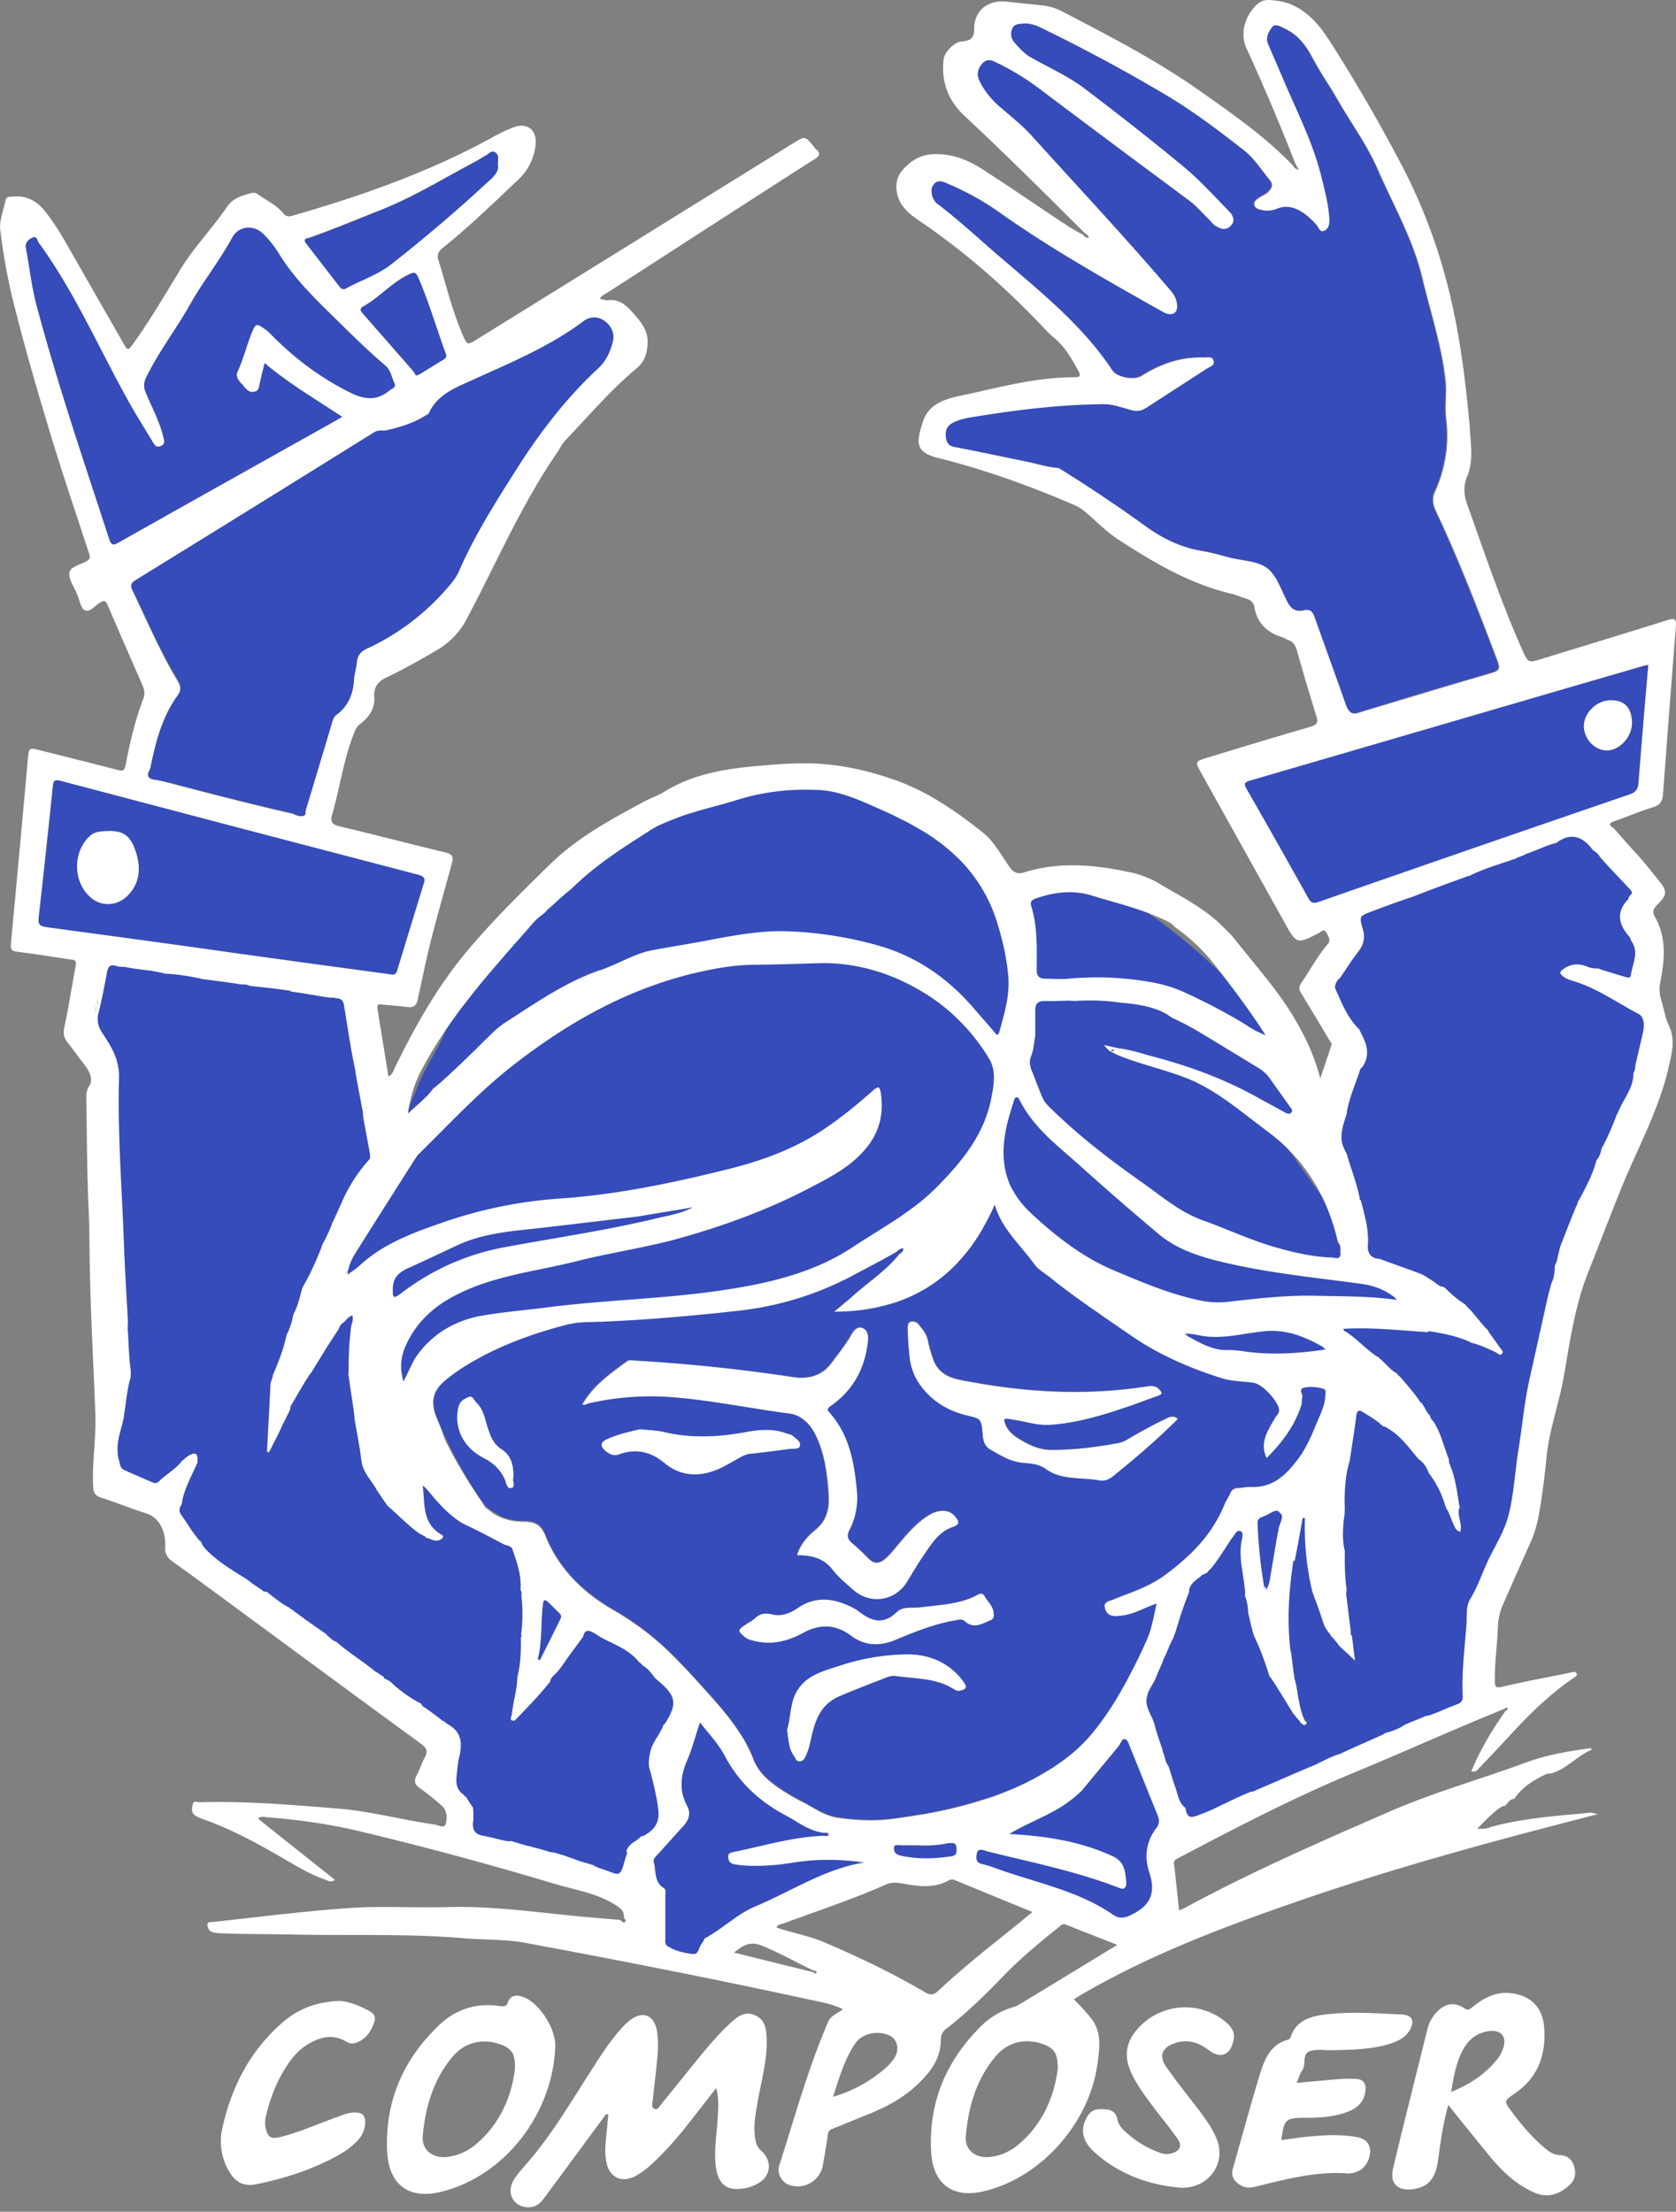 <svg width="72" height="95" viewBox="0 0 72 95" fill="none" xmlns="http://www.w3.org/2000/svg"><rect x="0" y="0" width="72" height="95" fill="#808080" stroke="none"/><path d="m50.644 78.739 12.658-5.14.21-4.458 2.198-4.523.486-5.008 2.474-7.54 2.75-6.306-.209-1.508-.409-1.375.276-1.574-.485-1.85.276-1.298-2.475-3.016-11.011 3.84.485 1.442-1.028 1.717.961 2.95-1.513 2.949 2.132 6.372 4.54 2.4c-.21.066-5.777-.484-5.777-.484l1.303 2.674-1.513 4.183-1.789.891-1.513.484-2.96 3.423-2.199 5.406 1.856 5.349h.276ZM4.085 40.88l11.23 1.28 1.447 7.113-2.427 5.747 1.361.987 2.351 6.505 2.741 3.026 1.894 1.138 3.34 3.177 3.874 2.873-1.37 2.95.228 2.19-.457 1.214-.837 2.343-8.119-2.343.23-1.365-1.143-1.508.38-1.442-11.078-8.09-.837-2.048-2.427-.75-.076-17.326-.99-2.494.685-3.177Z" fill="#354CBA"/><path d="M24.361 68.827a9.07 9.07 0 0 1-.21-.205 9.535 9.535 0 0 0-.245-.239c-.311-.278-.605-.21-.716-.168a.657.657 0 0 0-.418.568c-.046.344-.06.683-.072 1.01-.019.457-.036.888-.136 1.303l-.158.692h1.062l.155-.31.444-.888c.146-.295.294-.59.442-.885a.746.746 0 0 0-.105-.834l-.043-.044Zm31.034-4.268-.195-.085c-.36-.156-.685.026-.9.147-.047.026-.092.054-.13.068-.439.157-.651.444-.633.848.027.807.114 1.66.273 2.685l.278 1.792.785-1.636c.123-.256.155-.471.178-.629l.012-.079.23-1.343.111-.64c.009-.043.028-.089.044-.135.07-.2.177-.5.037-.801l-.09-.192Zm-1.093-7.867c-.245.028-.49.066-.735.105-.653.103-1.269.201-1.898.07a2.672 2.672 0 0 1-.1-.02 2.462 2.462 0 0 0-.553-.054H48.81l2.015 1.095c.522.285 1.114.61 1.853.585.204-.005.419.024.647.055.094.013.188.026.282.037h.004c.355.038.72.058 1.1.058.674 0 1.399-.061 2.214-.184l1.605-.243-1.412-.8c-.704-.397-1.661-.836-2.816-.704Zm-37.415-.504a.71.71 0 0 0 .417-.14c.043-.028.084-.057.125-.085l.112-.078.028-.02a9.66 9.66 0 0 1 4.14-1.82 154.73 154.73 0 0 1 1.976-.35c1.568-.272 3.189-.552 4.77-.943a5.855 5.855 0 0 0 1.173-.325l4.469-1.856-6.828 1.124-1.147.14c-1.168.142-2.375.29-3.567.418h-.003c-.969.11-2.067.234-3.11.711-.337.153-.672.311-1.009.47-.374.178-.749.355-1.132.526-.73.331-1.035.83-.986 1.616a.671.671 0 0 0 .009.09v.522h.563Zm43.373-.878c-.457-.338-1.013-.553-1.65-.636-.407-.056-.815-.108-1.223-.16a.636.636 0 0 0 .314-.112.95.95 0 0 0 .386-.503l.054-.16-.043-.162a5.172 5.172 0 0 1-.048-.197 6.312 6.312 0 0 0-.057-.24l-.026-.098-3.286-4.593-.97-.846.046.025c.198.11.397.218.596.326.196.106.391.211.58.317.08.046.328.187.635.1l.738-.211-.425-.638c-.528-.792-2.016-1.858-3.33-2.798-.69-.494-1.404-1.006-1.618-1.237a1.548 1.548 0 0 0-.15-.146l-.046-.04-.073-.074-.095-.042a9.44 9.44 0 0 0-1.24-.448c.026.005.053.007.08.012.444.083.821.198 1.188.36.839.37 1.685.814 2.587 1.356.237.18.495.331.77.449l2.312.988-1.67-1.875c-1.798-2.02-4.545-4.708-7.404-6.048a.605.605 0 0 0-.096-.038l-.046-.015c-.842-.256-1.705-.215-2.717.129l-.005.002c-.584.205-.677.657-.569 1.018.224.713.22 1.46.214 2.25l-.001.352c0 .413.199.717.528.849a.816.816 0 0 0-.263.174c-.27.27-.26.637-.256.741l-.011.473-.18-.359v1.783a1.313 1.313 0 0 0-.008.56l.005.11.004.012v.001l.003.01.008.187.1.099.054.108-.014.005.107.276-.063-.038a.62.62 0 0 0-.553-.044.658.658 0 0 0-.305.26c.096-.586.122-1.198-.234-1.797-.02-.035-.044-.068-.066-.102l.188.038.215-.252c.209-.245.3-.656.38-1.092.01-.05.018-.093.026-.125.22-.975.177-1.973-.136-3.233-.468-1.907-1.384-3.364-2.801-4.456-1.45-1.112-3.328-2.006-4.902-2.333-1.99-.413-4.064.205-5.894.75l-.456.135c-.358.108-.701.235-1.01.353a5.467 5.467 0 0 0-.84.449c-1.037.652-2.21 1.39-3.223 2.348-.042.038-.082.077-.121.115-.037.036-.073.073-.114.105l-.04.032a9.65 9.65 0 0 0-.703.608c-.1.093-.202.187-.306.279l-.195.174c-1.08 1.177-1.972 2.518-2.759 3.704-.378.573-.774 1.195-1.1 1.93-.137.31-.304.608-.481.923-.207.37-.422.754-.592 1.169l-.854 2.087 1.736-1.446c.71-.59 1.379-1.238 2.036-1.874.03-.03.059-.056.087-.082.036-.033.07-.065.103-.098l.059-.058c.278-.278.54-.54.835-.728.23-.146.457-.294.684-.442 1.053-.685 2.05-1.334 3.183-1.737l.142-.048a20.3 20.3 0 0 1 .78-.322l.119-.053c.433-.192.842-.373 1.277-.449.322-.058.644-.114.966-.17a78.106 78.106 0 0 0 1.54-.276c1.102-.208 2.092-.377 3.068-.351.956.027 1.925.149 2.892.36a8.327 8.327 0 0 0-1.543-.096c-.858.028-1.745.056-2.605.066-.705.009-1.458.1-2.377.287-2.856.613-5.596 1.966-8.376 4.138-1.159.908-2.2 1.953-3.207 2.963-.297.298-.595.596-.897.894a1.811 1.811 0 0 0-.24.305 938.452 938.452 0 0 0-2.562 4.043 3.141 3.141 0 0 0-.402.952l-.375 1.54 1.263-.963c.052-.04.1-.075.147-.108.104-.076.202-.147.303-.24.987-.914 2.24-1.344 3.566-1.8l.041-.014c1.464-.501 3.068-.814 4.767-.93 2.524-.17 5.001-.721 7.093-1.238 1.77-.44 3.13-.992 4.28-1.733a16.698 16.698 0 0 0 1.82-1.372 2.19 2.19 0 0 1-.415 1.176c-.566.802-1.433 1.247-2.35 1.717l-.05.025c-1.627.85-3.44 1.546-5.54 2.128-.752.206-1.54.365-2.302.519-.656.132-1.334.268-1.999.436a34.8 34.8 0 0 1-1.49.33c-1.293.267-2.629.542-3.88 1.198-1.107.585-1.901 1.391-2.363 2.4-.268.602-.325 1.186-.174 1.787l.364 1.45.682-1.33c.067-.131.128-.259.186-.381.123-.26.23-.485.371-.666.572-.753 1.361-1.227 2.35-1.408.603-.114 1.21-.18 1.852-.248.287-.032.575-.062.865-.098 1.127-.145 2.286-.233 3.407-.32 1.365-.103 2.776-.211 4.163-.421 1.99-.301 4.087-.749 5.93-1.977.313-.209.632-.41.95-.61.932-.585 1.896-1.19 2.718-2.024.796-.815 1.572-1.713 2.066-2.809-.268 1.529.117 2.848 1.16 3.933.058.059.118.118.17.16.94.85 2.1 1.803 3.577 2.426 1.154.484 2.347.986 3.61 1.28a4.45 4.45 0 0 0 1.526.116l.19-.021c1.164-.131 2.368-.267 3.54-.24l.701.013c.937.015 1.821.03 2.714.16l2.21.326-1.792-1.33Zm-13.012-5.203c.515.394 1.037.778 1.568 1.15.178.126.353.256.528.385.674.499 1.371 1.014 2.236 1.318.329.116.666.248.99.377.468.184.951.375 1.437.527.119.04.24.076.363.112.087.026.175.052.263.08l.058.015c.553.113 1.132.22 1.642.306-1.304-.172-2.627-.372-3.904-.697-1.011-.254-1.679-.56-2.231-1.023a118.68 118.68 0 0 1-2.95-2.55Zm2.517 27.763c-.348-.832-.688-1.683-1.016-2.505l-.175-.439c-.008-.017-.014-.035-.02-.053a.538.538 0 0 0-.172-.264l-.107-.088-.34.408a9.124 9.124 0 0 1-1.568 1.89l-.202.249c-.516.444-1.096.722-1.71 1.017-.363.175-.738.355-1.098.572l-.394.237.46.022c.198.01.386.02.586.038 1.525.12 2.738.408 3.816.908.42.193.453.546.49.957.012.132-.017.163-.018.164-.005.005-.024.01-.056.006l-.019-.002-.018.003c-.005 0-.048.006-.174-.04-1.441-.558-2.956-.918-4.422-1.266-.422-.1-.843-.201-1.264-.305-.026-.005-.058-.018-.091-.03l-.099-.034-.037.007c-.068.014-.188.066-.224.263-.03.155-.099.517.334.618.229.055.466.14.7.223.447.158.907.3 1.352.436 1.208.371 2.457.755 3.532 1.499a.698.698 0 0 0 .38.14c.15-.012.287-.075.451-.157.823-.414 1.08-1.05.785-1.941-.218-.678-.123-1.286.28-1.805.164-.206.182-.445.058-.729ZM34.091 79.9a9.35 9.35 0 0 1-1.453.13c-.421 0-.761-.026-1.067-.082-.125-.025-.142-.055-.155-.166-.006-.04 0-.055 0-.055s.013-.01.06-.017c.345-.07.688-.15 1.032-.229.933-.216 1.9-.44 2.88-.46v-.14h.131c0-.038 0-.068.007-.106l.03-.148-.151-.018c-.436-.053-.8-.272-1.184-.503a9.053 9.053 0 0 0-.413-.24c-1.158-.615-2.001-1.443-2.58-2.532-.183-.338-.43-.638-.692-.955-.101-.123-.206-.25-.31-.383l-.163-.209-.081.252c-.05.15-.095.297-.14.439a11.3 11.3 0 0 1-.399 1.143c-.326.773-.321 1.42.015 2.036.127.24.078.475-.15.72-.221.238-.44.482-.658.727a68.97 68.97 0 0 1-.448.499l-.035.037c-.08.083-.2.209-.148.416.027.098.039.204.052.316.033.3.071.64.429.866.019.012.022.04.014.138-.002.032-.005.064-.005.094v1.839c-.003.13-.007.309.148.42.342.228.744.307 1.093.364l.035.006.035-.012c.16-.057.227-.221.28-.353.025-.06.05-.121.077-.156a1.211 1.211 0 0 0 .1-.174c.338-.18.649-.405.95-.623.4-.29.779-.563 1.217-.746.488-.204.97-.443 1.436-.674 1.006-.5 2.045-1.015 3.186-1.194l.884-.139-.884-.138c-.967-.151-1.845-.163-2.975.01Zm7.129-.533c-.006-.122-.042-.21-.11-.27a.344.344 0 0 0-.259-.072h-.011v.001a.474.474 0 0 0-.055.006l-.047.005a5.107 5.107 0 0 1-.991.093c-.134-.002-.26 0-.4-.01h-.314c-.1 0-.2 0-.285.01h-.077c-.013 0-.026-.003-.04-.004a.479.479 0 0 0-.101-.003c-.116.023-.182.098-.199.233-.015.25.118.428.363.486.34.084.697.127 1.062.127h.012a7.24 7.24 0 0 0 1.103-.086c.36-.052.353-.302.35-.452l-.001-.064Zm28.792-45.248c.276-.095.362-.256.371-.513.048-.701.105-1.413.172-2.114.076-.958.161-1.916.247-2.93l-.162.037C65.016 30.24 59 31.776 53.376 33.407c-.286.086-.02.532.095.73.885 1.546 1.827 2.97 2.693 4.524.076.133.143.2.238.218.048 0 .2-.123.257-.142 4.445-1.546 8.899-3.092 13.353-4.618Zm-.828-4.04c.6-.01.914.313.933.957.019.588-.505 1.186-1.057 1.195-.514.01-.99-.455-1.008-1.005-.038-.578.523-1.147 1.132-1.147Zm-59.17 10.84 2.675.37c1.37.189 2.741.369 4.111.559.025.007.051.01.077.01.162-.01.19-.152.228-.295.36-1.204.727-2.405 1.104-3.604.086-.256.01-.331-.238-.398-2.56-.664-5.12-1.337-7.68-2.01-2.56-.674-5.12-1.347-7.672-2.02a.533.533 0 0 0-.152-.029c-.076 0-.123.02-.152.076a.128.128 0 0 0-.019.057.474.474 0 0 0-.02.123 376.477 376.477 0 0 1-.608 5.643c-.029.237.019.341.2.389.038.01.085.019.143.028 2.664.37 5.339.73 8.004 1.1ZM3.839 35.92c.247-.238.571-.21.856-.228.59 0 .876.2 1.076.74.333.872.2 1.612-.38 2.114a1.135 1.135 0 0 1-1.505 0c-.751-.663-.77-1.925-.047-2.626Z" fill="#354CBA"/><path d="M69.175 30.079c-.61.01-1.161.578-1.133 1.157.029.54.495 1.014 1.009.995.542-.01 1.066-.607 1.056-1.195-.019-.654-.323-.967-.932-.957ZM4.704 35.693c-.286.019-.61-.01-.857.228-.733.701-.713 1.963.048 2.626.428.38 1.056.38 1.504 0 .58-.502.723-1.242.38-2.114-.209-.54-.494-.74-1.075-.74Z" fill="#fff"/><path d="M32.705 92.385a.748.748 0 0 1-.247-.445c-.105-.512-.02-1.015.066-1.517.153-.968.457-1.916.41-2.912-.02-.389-.077-.75-.476-.939-.428-.209-.743.02-1.038.285-.57.521-1.066 1.119-1.551 1.716-.485.598-.97 1.205-1.456 1.802-.076.095-.162.275-.314.2-.124-.058-.076-.219-.058-.342.039-.436.096-.863.143-1.3.057-.569.134-1.138.038-1.706-.123-.683-.618-.873-1.17-.446a3.31 3.31 0 0 0-.371.36c-.448.503-.819 1.062-1.18 1.631-.895 1.376-1.714 2.808-2.79 4.06-.199.237-.408.464-.59.72-.19.285-.266.607-.085.91.162.266.438.36.742.342.324-.02.495-.256.667-.484.828-1.119 1.656-2.247 2.484-3.366.047-.057.067-.171.21-.133-.021.145-.037.29-.048.436-.038.54-.153 1.081-.038 1.631.133.626.628.882 1.208.598.305-.152.562-.37.81-.598.469-.447.907-.926 1.313-1.432.447-.569.904-1.147 1.38-1.764.143.474.085.901.066 1.328-.047.74-.19 1.48-.047 2.229.095.464.361.74.742.768.39.028.77-.057 1.104-.275.495-.313.543-.94.076-1.357Zm34.291.18c-.238-.009-.419-.123-.6-.274-.551-.456-1.008-.996-1.436-1.565-.353-.474-.372-.474.104-.797 1-.682 1.352-1.65 1.276-2.807-.058-.863-.524-1.365-1.342-1.498-.676-.114-1.219.17-1.723.569-.114.085-.18.19-.371.066-.419-.284-.819-.209-1.171.152-.2.209-.342.455-.41.74-.494 1.991-.998 3.973-1.474 5.974-.162.664.19 1.005.885.901.628-.095.942-.455 1.047-1.261.105-.778.21-1.546.437-2.352.59.74 1.152 1.432 1.714 2.124.552.673 1.151 1.271 1.96 1.631.571.256 1.066.105 1.514-.294.247-.218.314-.502.218-.815-.085-.313-.304-.484-.628-.493Zm-2.408-4.627c-.057.19-.15.367-.276.521-.514.636-1.16 1.063-1.97 1.395.096-.617.2-1.167.438-1.679.248-.531.647-.882 1.247-.94.466-.037.694.257.561.703Zm-42.085-2.153c-.267-.104-.562-.123-.686.228-.076.199-.209.17-.361.151-1.019-.151-1.913.152-2.637.863-1.503 1.46-2.274 3.215-2.189 5.349.058 1.413.876 2.096 2.256 1.783 2.731-.635 4.854-3.3 4.968-6.25.029-.758-.666-1.859-1.351-2.124Zm-.381 3.082c-.143 1.157-.619 2.343-1.675 3.234-.371.313-.8.503-1.285.55-.6.047-1.056-.322-1-.92.115-1.242.457-2.418 1.286-3.395.532-.635 1.332-.806 2.103-.503.438.171.59.39.57 1.034ZM56.28 88.1c.295-.095.647-.029.97-.038.847-.019 1.695-.028 2.513-.294.305-.104.58-.237.762-.512.276-.427.17-.711-.324-.73-1.085-.048-2.17-.133-3.255 0-.647.076-1.266.256-1.504.977-.01.037-.057.094-.095.104-.742.19-1 .797-1.2 1.413-.418 1.366-.79 2.75-1.18 4.116-.095.332.039.55.315.72.219.133.438.124.685.057 1.285-.313 2.57-.654 3.912-.56.18.01.342-.037.504-.113.314-.161.523-.578.466-.948-.057-.36-.342-.465-.647-.513a5.934 5.934 0 0 0-.704-.066c-.819-.019-1.637.095-2.456.209.124-.901.19-.958 1.047-.958.638 0 1.276-.038 1.875-.284.4-.171.657-.446.695-.892.029-.303-.095-.484-.41-.493a6.615 6.615 0 0 0-.751.01c-.58.047-1.161.104-1.799.16.095-.208.143-.398.248-.54.17-.247-.03-.702.333-.825Zm-40.373-1.698c-.485-.275-.99-.455-1.361-.455-1.056.048-1.79.389-2.427.939-1.37 1.195-2.17 2.74-2.56 4.495a2.526 2.526 0 0 0 .295 1.907c.276.464.628.635 1.161.53 1.2-.246 2.36-.616 3.445-1.204.333-.18.638-.389.895-.663.21-.228.333-.484.333-.807 0-.294-.133-.398-.41-.407-.275-.01-.513.094-.76.18-.819.294-1.619.654-2.466.872-.418.104-.561.01-.647-.417a1.179 1.179 0 0 1 .02-.484c.161-.664.39-1.309.742-1.906.257-.436.542-.835.97-1.119.553-.35 1.123-.54 1.752-.161.209.123.409.066.6-.047.304-.18.475-.465.59-.797.066-.2.009-.351-.172-.456Zm36.737.437a2.722 2.722 0 0 0-3.674.199c-.618.635-.723 1.28-.333 2.077.295.597.705 1.11 1.104 1.64.286.37.59.74.857 1.13.19.274.095.492-.229.597a.79.79 0 0 1-.552-.02 4.266 4.266 0 0 1-1.484-.91c-.143-.133-.286-.294-.324-.493-.047-.294-.21-.427-.495-.455-.323-.029-.618-.029-.809.313-.314.55-.228 1.043.343 1.555 1.094.967 2.398 1.394 3.702 1.498 1.19.02 1.922-1.052 1.532-2.058-.17-.455-.466-.853-.751-1.242-.477-.626-.971-1.233-1.419-1.878-.352-.493-.19-.853.39-1.043.534-.17.99-.019 1.428.313.514.398.952.19 1.066-.455.067-.341-.114-.57-.352-.768Zm16.722-51.572c.552-.19 1.095-.426 1.656-.597.314-.095.4-.275.419-.56.18-2.39.361-4.789.552-7.179.029-.332-.029-.398-.371-.294-1.8.57-3.598 1.11-5.406 1.67-.552.17-.562.17-.81-.37-.913-2.05-1.627-4.173-2.378-6.279-.162-.445-.162-.844.028-1.252.267-.74.095-1.488.076-2.238a.472.472 0 0 1-.019-.113c-.19-2.058-.466-4.107-1.009-6.117a23.728 23.728 0 0 0-1.98-5.017 72.209 72.209 0 0 0-2.921-5.036C56.755 1.182 56.28.547 55.48.196c-.285-.123-.57-.161-.875-.19-.353-.038-.552.095-.78.37-.391.475-.534 1.148-.277 1.698a93.823 93.823 0 0 1 2.094 4.94c.038.077.086.153.152.266-.152-.01-.2-.085-.247-.17-1.18-1.224-2.57-2.2-3.96-3.177-1.874-1.328-3.92-2.38-5.957-3.443a2.296 2.296 0 0 0-.847-.256C44.278.177 43.764.13 43.26.073c-.8-.095-1.409.36-1.409 1.157 0 .427-.18.521-.533.55-.314.019-.742.455-.78.758-.114.968.19 1.783.904 2.447 1.76 1.641 3.464 3.339 5.168 5.036l.057.029a.378.378 0 0 1 .114.151c-.028.01-.057.01-.076.01a.227.227 0 0 1-.143-.086c-.009-.01-.018-.018-.018-.028-.248-.142-.505-.275-.743-.436-1.19-.788-2.36-1.593-3.55-2.362-.552-.36-1.133-.626-1.827-.673-.647-.047-1.114.123-1.551.569-.295.294-.4.597-.353.996.067.578.457.939.885 1.233 1.99 1.337 3.77 2.901 5.416 4.637.143.152.295.313.457.446.466.38.751.882 1.037 1.403.133.237.086.294-.171.294-1.694 0-3.312.465-4.94.806-.666.143-1.323.37-1.56 1.11-.258.825-.381 1.29.637 1.546 2.027.502 3.988 1.214 5.9 2.039.172.076.324.18.467.303.476.408.914.863 1.437 1.195 1.504.977 3.055 1.887 4.835 2.305.21.047.4.151.6.199.2.057.333.17.37.37.115.701.553 1.1 1.21 1.299.085.028.152.085.237.114.21.066.305.218.372.426.264.947.543 1.889.837 2.827.105.313.01.398-.276.483-1.475.427-2.94.873-4.406 1.319-.524.16-.533.17-.267.644l3.598 6.459c.504.91.523.91 1.446.436.096-.047.229-.209.314-.057.086.142.238.35.096.512-.448.512-.752 1.11-1.133 1.66-.124.18-.124.294-.019.465.402.657.799 1.317 1.19 1.981.047.076.133.171.114.228-.153.484-.324.967-.486 1.451-.266-1.053-.723-1.963-1.256-2.826-.714-1.138-1.627-2.143-2.455-3.206-.134-.16-.286-.303-.438-.455-.79-.815-1.808-1.308-2.77-1.887a4.077 4.077 0 0 0-1.351-.503c-1.485-.313-2.96-.436-4.435.02-.305.094-.467.018-.647-.237-.362-.503-.657-1.082-1.142-1.47-1.19-.949-2.446-1.812-3.912-2.305-1.114-.38-2.246-.626-3.426-.664a17.08 17.08 0 0 0-1.837.067c-1.57.123-3.132.294-4.521 1.156-.276.171-.59.266-.876.427-1.427.768-2.836 1.527-4.025 2.684-1.228 1.204-2.456 2.409-3.56 3.727-1.275 1.517-2.236 3.234-3.103 5.007-.057.124-.085.276-.276.38-.161-1.005-.323-1.973-.475-2.94-.029-.18.085-.17.209-.152.352.038.695.057 1.047.105.266.037.41-.02.476-.314.085-.407.18-.815.266-1.232.324-1.565.79-3.083 1.2-4.619.075-.294.028-.398-.277-.474-1.513-.36-3.026-.759-4.54-1.119-.285-.066-.418-.171-.333-.474.343-1.176.495-2.41.962-3.557.047-.123.095-.246.219-.341.39-.303.675-.654.637-1.195-.028-.408.162-.664.552-.844.724-.341 1.418-.74 2.104-1.138.542-.313.99-.75 1.294-1.318 1.275-2.39 2.341-4.903 3.883-7.15.133-.2.238-.418.4-.589 1-1.043 1.932-2.153 3.055-3.082.352-.294.447-.692.457-1.128 0-.503-.295-.854-.6-1.205-.295-.341-.6-.635-1.104-.578-.114.01-.228-.038-.352-.057.076-.152.2-.19.305-.256a937.13 937.13 0 0 0 4.025-2.599c1.628-1.043 3.246-2.096 4.883-3.139.21-.133.305-.237.076-.436-.057-.048-.095-.114-.143-.171-.333-.389-.333-.389-.79-.114-4.549 2.817-9.098 5.643-13.647 8.46-.4.246-.4.246-.6-.2-.448-1.033-.705-2.124-1.038-3.195-.076-.247-.01-.39.181-.54 1.142-.911 2.19-1.936 3.246-2.931.428-.408.666-.892.742-1.46.086-.674-.362-1.025-.97-.779a6.93 6.93 0 0 0-.877.418c-2.693 1.48-5.567 2.494-8.518 3.347-.17.048-.323.105-.466-.076-.295-.36-.733-.559-1.104-.825-.076-.056-.152-.076-.247-.056-.4.104-.81.218-1.057.578-.628.92-1.418 1.736-2.008 2.693-.676 1.11-1.323 2.22-2.084 3.272-.143.2-.2.228-.333-.01-.838-1.47-1.685-2.94-2.522-4.409-.267-.465-.552-.91-.885-1.337-.372-.465-.828-.693-1.419-.626-.104.01-.238-.02-.276.142-.085.436-.285.891-.228 1.309.133 1.071.324 2.143.59 3.186.457 1.812.97 3.604 1.513 5.387.524 1.754 1.114 3.48 1.685 5.225.048.152.133.285-.076.408-.267.152-.695.228-.743.493-.047.275.2.598.314.892.01.019.02.047.03.066.094.228.142.569.313.654.229.114.438-.199.647-.322.19-.114.257-.085.343.114.495 1.157 1 2.304 1.504 3.461.076.18.095.36.028.541-.352.92-.58 1.878-.761 2.845-.048.275-.152.275-.362.218-1.1-.283-2.2-.56-3.302-.835-.486-.123-.486-.123-.543.37v.038C.957 35.267.716 37.894.47 40.52c-.02.237.01.332.266.36.771.095 1.533.219 2.294.332.143.02.266.029.228.237-.17.892-.304 1.793-.494 2.675-.058.265-.02.446.133.645.266.341.523.692.79 1.043.18.247.314.569.152.825a.792.792 0 0 0-.133.465c.028 1.64.028 3.28.105 4.922.038.796.028 1.593.047 2.39.038 2.114.162 4.22.238 6.335.038 1.033-.143 2.057-.095 3.091.01.256.066.398.333.484.628.199 1.237.455 1.875.654.342.104.58.294.733.617.133.284.17.569.152.862-.01.285.095.456.323.617.98.702 1.952 1.422 2.932 2.143 2.579 1.897 5.158 3.803 7.747 5.69.238.18.295.323.152.579-.133.246-.219.53-.352.777-.114.228-.095.37.124.532.323.227.637.483.933.74.257.217.266.559.19.824-.057.19-.343.02-.524 0-.123-.01-.247-.037-.37-.056-1.229-.2-2.447-.513-3.694-.617-1.989-.161-3.978-.332-5.986-.275-.105 0-.266-.095-.295.114-.028.17-.067.35.124.465.097.056.199.104.304.142 1.123.389 2.17.948 3.198 1.536.666.38 1.323.806 2.056 1.062.133.048.267.152.428.01a810.453 810.453 0 0 1-3.302-2.627c.152-.114.276-.067.39-.057 1.323.104 2.636.284 3.921.588 2.826.674 5.631 1.43 8.413 2.266.914.276 1.885.408 2.703.958.2.133.314.266.295.513.048.056.105.132.038.18-.076.047-.142-.048-.2-.095-.646-.057-1.294-.104-1.931-.17-1.837-.181-3.665-.437-5.52-.38-1.39.038-2.78-.057-4.16.038-1.96.133-3.92.388-5.872.597-.095.01-.247-.01-.247.104 0 .143.057.304.238.342a2.3 2.3 0 0 0 .447.047c.99.038 1.97.029 2.96.048 2.455.057 4.92-.048 7.376.16.885.077 1.78.039 2.645.2 4.084.759 8.148 1.555 12.202 2.437.476.105.961.18 1.428.408-.22.2-.505.256-.628.54-.867 2.002-1.438 4.107-2.104 6.175-.114.35.124.758.476.853a1.1 1.1 0 0 0 1.399-.872c.076-.427.152-.854.21-1.29.019-.142.066-.218.209-.266.523-.208 1.037-.427 1.56-.635.772-.313 1.495-.702 2.095-1.28.533-.503.98-1.082.99-1.86 0-.236.056-.388.247-.53.875-.674 1.656-1.442 2.417-2.23.733-.767 1.551-1.44 2.38-2.104.094-.076.17-.19.323-.133.714.284 1.418.56 2.217.872-1.484.901-2.893 1.764-4.292 2.608-.066.038-.143.057-.209.076a3.226 3.226 0 0 0-1.342.797c-1.485 1.47-2.246 3.215-2.16 5.33.057 1.422.875 2.096 2.264 1.773 2.437-.569 4.521-2.892 4.883-5.444.095-.71.21-1.413-.304-2.029a8.916 8.916 0 0 0-.705-.768c.076-.047.114-.076.152-.104 3.084-1.83 6.444-3.073 9.813-4.23 4.121-1.413 8.327-2.542 12.544-3.623-.095-.019-.2-.047-.295-.066-.276.028-.543.057-.819.076-1.16.104-2.322.227-3.455.53a.901.901 0 0 1-.438.085c-.056.001-.113.001-.19.01.257-.246 1-1.043 1.2-.986l.01-.019h.018c0-.028.076-.085.076-.085.067-.114.162-.19.295-.2.219-.303.476-.55.78-.739.2-.123.41-.246.638-.341h-.01c.638 0 1.265-.766 1.93-1.033-.006-.024-.037-.042-.054-.067-.952.133-1.885.284-2.798.625-1.951.721-3.97 1.28-5.873 2.115-2.94 1.28-5.872 2.56-8.699 4.088a3.233 3.233 0 0 1-.304.142c-.076-.683-.143-1.337-.219-1.991-.02-.133.048-.19.162-.247 2.503-1.318 5.015-2.627 7.633-3.708 2.15-.891 4.282-1.859 6.443-2.731.01-.02.019-.038.038-.038h.019c.01 0 .01.01.02.01.028.047.009.075-.02.103-.01.01-.019.01-.038.02h-.01c-.57.815-1.094 1.669-1.475 2.607.153.038.21-.01.267-.066.447-.474.894-.939 1.332-1.413.847-.93 1.742-1.811 2.789-2.532.066-.048.18-.085.133-.19-.057-.114-.18-.057-.266-.038-.98.2-1.96.38-2.932.607-.323.076-.304-.038-.314-.265-.01-.778.105-1.537.133-2.314a2.5 2.5 0 0 1 .229-.977c.39-.892.78-1.774 1.18-2.665.2-.446.314-.92.39-1.394.124-.759.22-1.527.295-2.295.124-1.176.543-2.286.742-3.452.257-1.48.467-2.968 1.019-4.381.495-1.252.97-2.504 1.475-3.746.695-1.689 1.58-3.291 1.999-5.093.142-.626.304-1.195.019-1.812-.162-.331-.21-.71-.324-1.071a1.544 1.544 0 0 1-.047-.806c.19-.968.276-1.925-.248-2.826-.142-.247.029-.399.172-.55.352-.36.37-.522.066-.91-.352-.437-.695-.883-1.075-1.29-.314-.332-.61-.693-.924-1.034-.219-.133-.2-.218.048-.304ZM43.755 92.111c-.372.313-.8.502-1.285.54-.58.047-1.037-.322-.98-.9.114-1.272.456-2.467 1.313-3.462.523-.598 1.285-.76 2.046-.474.448.18.6.398.59 1.062-.152 1.157-.628 2.342-1.684 3.234Zm12.772-65.55c-.095-.266-.21-.408-.504-.342-.353.085-.543-.066-.695-.38-.248-.502-.447-1.109-.857-1.422-.409-.313-1.056-.323-1.599-.455-.409-.105-.818-.228-1.237-.294-.904-.152-1.684-.54-2.427-1.081a53.422 53.422 0 0 0-3.702-2.476c-.41-.028-.8-.142-1.2-.237-1.103-.227-2.198-.464-3.302-.673-.266-.047-.314-.246-.333-.427-.028-.218.029-.436.257-.569.352-.208.752-.246 1.152-.313 1.76-.275 3.54-.483 5.33-.512.437-.01.828.152 1.237.256a.714.714 0 0 0 .657-.114c.856-.569 1.722-1.109 2.579-1.669.133-.085.38-.142.276-.37a.33.33 0 0 0-.057-.085c-.048-.038-.105-.047-.172-.047-.066 0-.133.01-.2.01h-.028c-.97-.03-1.837.274-2.646.786-.314.2-1.028.076-1.228-.218-1.351-2.039-3.264-3.509-5.082-5.093-.809-.701-1.599-1.431-2.456-2.076-.218-.161-.314-.57-.17-.778.19-.284.437-.161.666-.057.732.323 1.437.692 2.093 1.157 2.237 1.593 4.635 2.94 7.024 4.287.067.038.133.076.2.104.361.123.552-.038.495-.417a1.05 1.05 0 0 0-.248-.531c-1.932-2.267-3.968-4.439-5.967-6.648-.419-.455-.914-.854-1.38-1.261a3.378 3.378 0 0 1-.876-1.1.63.63 0 0 1 .096-.75c.161-.18.304-.218.542-.095a10.97 10.97 0 0 1 1.913 1.157 946.14 946.14 0 0 0 3.188 2.39c1.066.797 2.132 1.584 3.198 2.38.086.067.171.133.248.2.2.18.37.37.561.56l.114.113c.077.076.143.18.238.237.22.133.447.247.676.02.076-.077.114-.143.124-.219 0-.029.01-.057 0-.085 0-.01 0-.029-.01-.038a.677.677 0 0 0-.171-.285l-.714-.74c-.4-.407-.8-.806-1.237-1.175a118.457 118.457 0 0 0-4.226-3.339c-.723-.55-1.57-.92-2.36-1.375-.286-.161-.476-.398-.686-.626a.568.568 0 0 1-.095-.597c.086-.209.295-.2.476-.218.286-.029.543.075.79.199a75.579 75.579 0 0 1 5.398 2.91c.142.086.285.171.428.266.98.626 1.913 1.337 2.836 2.058.438.341.761.853 1.123 1.299.152.19.048.36-.095.493-.095.095-.229.152-.343.218-.123.085-.285.161-.238.342.038.16.22.199.362.227.21.038.438.029.628-.057.666-.275 1.228.19 1.656.655.114.123.162.37.371.294.22-.086.248-.323.229-.541-.048-.597-.2-1.176-.334-1.754-.352-1.49-1.065-2.836-1.655-4.24-.21-.502-.438-1.005-.647-1.507-.115-.275.038-.522.19-.721.124-.161.323-.02.485.057.6.265.942.75 1.237 1.308.315.598.705 1.148 1.038 1.726.57 1.006 1.275 1.954 1.732 3.007.666 1.536 1.513 2.997 1.913 4.647.343 1.46.828 2.892 1 4.4.066.57-.039 1.12.028 1.67a5.774 5.774 0 0 1-.486 3.148c-.123.275-.085.54.048.825 1 2.105 1.828 4.277 2.655 6.458.105.285.058.398-.237.484-1.913.56-3.826 1.138-5.74 1.716-.276.086-.361.01-.447-.237a188.92 188.92 0 0 1-1.399-3.822Zm-12.01 12.025c.78-.266 1.56-.37 2.379-.124.018.01.038.01.057.02 1.028.312 2.074.559 3.055 1.023.161.076.333.152.447.304a8.026 8.026 0 0 1 1.704 1.602c.752.968 1.503 1.945 2.208 3.054-.044-.014-.088-.034-.132-.05l-.005-.007a4.04 4.04 0 0 1-.73-.407 25.628 25.628 0 0 0-2.674-1.404 5.831 5.831 0 0 0-1.313-.398 13.156 13.156 0 0 0-3.607-.161c-.333.028-.676 0-1.01 0-.247 0-.36-.114-.36-.36 0-.93.047-1.87-.239-2.77-.057-.19.057-.266.22-.322Zm-.243 6.84a.613.613 0 0 1 .028-.076c.01-.02.01-.038.02-.057.009-.02.009-.038.018-.067.01-.019.01-.038.02-.057.009-.019.009-.047.018-.066 0-.019.01-.038.01-.057 0-.019.01-.047.01-.066 0-.02.009-.038.009-.057 0-.019.01-.048.01-.067 0-.018.009-.038.009-.056 0-.02.01-.048.01-.067 0-.019.009-.038.009-.057 0-.019.01-.047.01-.066 0-.019 0-.038.009-.057 0-.019 0-.047.01-.066v-1.053c-.01-.322.104-.446.428-.436.321.007.643-.003.964-.018.098.006.197.01.297.015.161-.01.323-.017.485-.019a8.869 8.869 0 0 1 1.513.095c.866.067 1.666.228 2.18.645.371.161.742.36 1.104.569.875.522 1.751 1.062 2.627 1.593.18.114.342.247.466.427.286.408.59.825.885 1.242.048.067.124.143.057.228a.148.148 0 0 1-.076.057c-.072.015-.136-.011-.2-.047-.39-.219-.79-.427-1.18-.645-1.36-.76-2.798-1.3-4.302-1.708a44.863 44.863 0 0 0-.394-.105c-.425-.125-.823-.244-1.28-.302l-.6-.133c-.02.01.019.047.066.095a.249.249 0 0 1 .048.057.548.548 0 0 0 .162.132.38.38 0 0 1 .076.038c.904.456 2.427.74 3.54 1.252l-.019-.01-.057-.028-.371-.17c-.038-.02-.067-.029-.105-.048l-.028-.012.028.012c.038.02.067.029.105.047l.371.172.047.02.01.008c.086.038.171.085.248.123.618.323 1.18.72 1.741 1.148l1.066.815c1.599 1.157 2.58 2.722 3.055 4.619.01.057.029.114.038.17l.038.057a.493.493 0 0 1 .067.38c.01.028.01.057.019.085-.019.275-.238.161-.362.161-.828-.028-1.627-.209-2.417-.436l-.025-.005c-.204-.06-.468-.151-.656-.21-.837-.295-1.627-.646-2.436-.94-1-.35-1.78-1.033-2.627-1.63-1.399-.987-2.75-2.02-3.968-3.225-.124-.123-.248-.256-.315-.418-.086-.2-.169-.403-.247-.607l-.143-.37a3.888 3.888 0 0 0-.095-.236c0-.01 0-.01-.01-.02-.01-.009-.01-.028-.01-.037v-.01c0-.01-.008-.028-.008-.038a.66.66 0 0 1 0-.407Zm5.99.58-.085-.033-.01-.004.01.004.086.032Zm-.123-.048-.01-.004c-.066-.019-.123-.047-.19-.066-.025-.006-.05-.016-.076-.026.026.01.05.02.076.026.067.019.124.047.19.066l.01.004Zm-1.894-.62-.057-.02.057.02Zm-.486-.154c-.015-.075-.006-.103.015-.109.04.017.077.028.111.033l.008.002c-.047.028-.114.016-.13.075l-.004-.001Zm-4.197 2.07c.028-.09.08-.137.135-.125l.008.01c.029.01.057.039.086.095.304.607.723 1.11 1.19 1.575.494.474 1.028.91 1.541 1.375A125.84 125.84 0 0 0 49.77 53c.704.598 1.551.901 2.455 1.138 2.056.522 4.16.721 6.244 1.006.552.075 1.047.256 1.484.616h-.028c.038.029.066.047.095.076-1.17-.17-2.341-.152-3.512-.18-1.285-.029-2.541.123-3.807.266-.457.047-.895 0-1.332-.105-1.219-.275-2.37-.768-3.522-1.252-1.303-.55-2.389-1.394-3.416-2.323-.077-.076-.153-.142-.229-.218a3.955 3.955 0 0 1-.803-1.109l-.008-.018-.01-.023c-.357-.836-.337-1.77-.064-2.796.076-.274.162-.55.247-.825Zm10.327 16.624h-.248c-.152 0-.304.038-.456.048-.172 0-.276.075-.343.227-.067.152-.152.285-.229.436-.009.02-.019.038-.028.067a6.062 6.062 0 0 1-1.256 1.896 6.272 6.272 0 0 1-.362.351c-.317.284-.647.553-.99.806-.561.399-1.209.645-1.856.882l-.142.057c-.046.017-.09.037-.134.057-.028.01-.047.02-.076.029-.038.01-.085.028-.124.037-.142.058-.256.143-.18.361.076.237.247.303.466.313.048 0 .105 0 .162-.01.201-.02.4-.064.59-.132.19-.067.38-.152.58-.237.134-.057.267-.114.41-.162-.115.484-.181.93-.333 1.347a4.837 4.837 0 0 1-.086.209c-.114.254-.231.507-.352.759-.077.167-.16.331-.248.492-.457.91-.97 1.783-1.608 2.59a6.612 6.612 0 0 1-.41.474 6.687 6.687 0 0 1-.999.872c-.135.097-.271.192-.409.285-.272.168-.548.33-.828.483-.229.124-.447.228-.676.332l-.257.114c-.066.029-.143.057-.21.085-.056.02-.113.048-.17.067-.162.066-.324.123-.486.18a.676.676 0 0 1-.152.047 19.264 19.264 0 0 1-2.78.692c-.028 0-.047.01-.075.01-.22.038-.428.067-.648.104-.228.029-.456.067-.694.095-.78.095-1.551.048-2.313-.066-.029 0-.057-.01-.086-.02l-.114-.027a2.7 2.7 0 0 1-.571-.238c-.248-.132-.476-.275-.723-.398a6.839 6.839 0 0 1-.514-.284c-.219-.133-.438-.266-.638-.418-.39-.284-.733-.616-.923-1.1a7.073 7.073 0 0 0-.362-.768c-.038-.076-.085-.142-.123-.209a10.746 10.746 0 0 0-1.095-1.45c-.162-.19-.323-.38-.495-.56-.085-.095-.162-.19-.247-.275a28.002 28.002 0 0 0-1.028-1.09l-.267-.266a10.977 10.977 0 0 0-1.142-.977 3.51 3.51 0 0 0-.304-.218c-.31-.222-.63-.428-.961-.617a4.887 4.887 0 0 1-.238-.142c-.076-.047-.162-.104-.238-.152-1.085-.72-1.961-1.669-2.456-2.93a.517.517 0 0 0-.04-.082c-.172-.367-.425-.48-.872-.49-.352 0-.695-.056-1-.19l.001.001-.011-.007a1.812 1.812 0 0 1-.524-.332l-.1-.063c-.087-.103-.151-.228-.233-.355-.567-.84-1.094-1.698-1.53-2.6l.012.032-.021-.053.01.02c-.09-.26-.185-.519-.289-.775-.05-.117-.099-.23-.141-.336a1.504 1.504 0 0 1-.068-.413c0-.066 0-.142.01-.199.009-.038.018-.085.028-.123.01-.02.01-.038.02-.057a.575.575 0 0 1 .047-.114c.104-.199.276-.38.504-.56.086-.066.171-.132.266-.199.181-.132.372-.246.553-.37.283-.17.572-.331.866-.483 1.075-.55 2.217-.939 3.397-1.242.067-.02.133-.029.21-.048.133-.028.276-.038.418-.057.14-.01.28-.017.42-.019.142 0 .285-.01.418-.01.067 0 .143 0 .21-.009.475-.019.951-.047 1.427-.076a80.787 80.787 0 0 0 2.141-.17c.714-.067 1.428-.143 2.142-.218a13.925 13.925 0 0 0 3.73-.949c.248-.104.495-.218.733-.332.143-.076.295-.142.438-.218.086-.047.162-.085.248-.133.57-.303 1.142-.597 1.694-.92.057-.075.123-.104.219-.132.01 0 .028-.01.038-.01v.048a.234.234 0 0 1-.076.133 12.68 12.68 0 0 0-.086.056c-.552.702-1.313 1.186-1.97 1.774a3.39 3.39 0 0 0-.2.18c-.21.17-.419.35-.657.54.828 0 1.628-.094 2.37-.312a6.562 6.562 0 0 0 3.445-2.371c.41-.54.78-1.176 1.105-1.906.256.92.923 1.564 1.484 2.266.038.047.076.104.114.152.038.047.077.104.115.152a.94.94 0 0 0 .238.237c.057.047.123.094.18.133.067.047.124.085.181.132.029.02.057.048.086.066a36.852 36.852 0 0 0 2.132 1.565c.438.304.875.598 1.303.901.59.408 1.21.75 1.856 1.053.162.076.324.142.486.218.492.207.994.39 1.504.55l.085.029c.314.085.657.113.99.151.124.01.247.029.362.038a.81.81 0 0 1 .238.095c.085.048.18.123.266.2.295.265.571.644.59.872 0 .038 0 .066-.01.095-.009.018-.009.028-.018.038-.038.066-.096.123-.133.19-.115.198-.239.397-.334.606-.019.038-.028.067-.047.104-.124.313-.172.645.01 1.034.456-.455.865-.939 1.16-1.489.086-.151.153-.303.22-.465.047-.104.085-.218.123-.331.038-.105.01-.228.038-.332.038-.114-.095-.275-.038-.351 0-.01.01-.01.019-.02a.16.16 0 0 1 .057-.028c.038-.009.076-.018.105-.018.076-.01.142-.02.219-.02.19 0 .37.03.552.086.114.038.076.18.066.284V60c-.019.34-.162.654-.285.957-.028.075-.06.147-.095.218-.21.512-.429 1.034-.762 1.48-.466.616-1.008 1.195-1.884 1.223Zm1.037 1.783c-.123.664-.228 1.318-.342 1.982-.029.19-.048.389-.19.654l-.03-.17c-.009.028-.028.056-.047.095a20.884 20.884 0 0 1-.295-2.789c-.01-.208.133-.256.267-.303.219-.076.494-.322.637-.209.02.02.038.038.048.057.01.01.019.01.029.02.17.132-.03.435-.077.663ZM40.852 79.734a6.965 6.965 0 0 1-1.085.086c-.371 0-.733-.038-1.104-.123-.2-.048-.276-.18-.257-.342.01-.104.086-.104.162-.104a.41.41 0 0 1 .152.01h.714c.105.009.21.009.324.009.316.001.632-.03.942-.095a.48.48 0 0 1 .162-.01c.123-.009.218.02.228.21 0 .17.038.322-.238.36Zm-17.74-8.506c.19-.778.114-1.584.219-2.371.019-.161.104-.142.2-.057.151.142.294.293.446.436l.058.057c.076.067.086.152.047.237-.293.592-.588 1.183-.885 1.774-.028-.01-.066-.02-.095-.029 0-.019.01-.028.01-.047Zm30.636-13.144c-.333-.038-.666-.105-1.009-.095-.675.019-1.218-.332-1.79-.636h.068c-.048-.028-.096-.047-.143-.075.095.01.2.01.295.019.114.009.219.037.333.056.942.2 1.856-.075 2.789-.17.96-.105 1.789.237 2.598.702-.02 0-.029 0-.048.01.038.018.076.046.124.065-1.076.162-2.141.237-3.217.123Zm-35.642-12.12c.314-.598.666-1.167 1.037-1.717.19-.275.38-.55.58-.815.096-.133.2-.266.305-.399.305-.398.619-.787.942-1.166.324-.38.647-.759.98-1.138.334-.38.667-.75.99-1.129.133-.142.295-.265.457-.389l.102-.117c.313-.268.584-.545.945-.831l.048-.038c.085-.076.171-.161.266-.247.952-.9 2.056-1.602 3.16-2.304.111-.073.225-.139.34-.2.146-.066.293-.129.44-.189a.584.584 0 0 1 .114-.047c.226-.094.454-.18.686-.256.152-.048.314-.095.466-.143.552-.16 1.104-.293 1.647-.464a9.882 9.882 0 0 1 3.102-.455c.152 0 .295.01.448.01.78.037 1.541.34 2.255.654.314.142.629.274.942.426l.229.114c.228.114.466.228.685.36.153.086.295.171.447.256.143.095.296.18.429.285.287.2.56.418.818.654a6.553 6.553 0 0 1 1.837 2.845c.257.797.448 1.612.514 2.438.066.796-.171 1.574-.38 2.342-.03.114-.077.142-.115.133-.057-.02-.086-.086-.133-.142-.286-.332-.571-.655-.857-.987-1.113-1.29-2.446-2.228-4.13-2.703a16.54 16.54 0 0 0-3.94-.606c-1.057-.029-2.132.16-3.189.36-.837.161-1.675.294-2.503.446-.542.094-1.037.341-1.532.56-.236.104-.473.208-.717.297l-.074.018c-1.494.521-2.759 1.42-4.063 2.254-.357.234-.653.55-.963.858l-.036.033-.257.257c-.6.578-1.19 1.166-1.837 1.697-.295.408-.695.692-1.066 1.053.095-.674.276-1.3.58-1.868Zm-.265 3.802c.047-.076.095-.142.162-.209 1.323-1.299 2.588-2.674 4.054-3.812 2.436-1.897 5.092-3.376 8.147-4.03.742-.162 1.494-.276 2.265-.276.875-.01 1.751-.037 2.617-.066 1.675-.057 3.217.417 4.626 1.28a8.05 8.05 0 0 1 1.438 1.123l.054.054a8.51 8.51 0 0 1 1.276 1.622c.314.512.228 1.071.123 1.63-.285 1.603-1.256 2.789-2.35 3.898-1.047 1.063-2.36 1.755-3.58 2.561-1.722 1.147-3.692 1.593-5.7 1.887-2.503.37-5.044.408-7.557.74-.913.114-1.837.19-2.75.35-1.085.2-2.018.731-2.694 1.622-.247.332-.4.74-.637 1.195a.766.766 0 0 1-.038-.142c-.134-.54-.048-.986.142-1.413.438-.967 1.171-1.65 2.113-2.134 1.647-.863 3.483-1.033 5.244-1.48 1.428-.36 2.893-.568 4.312-.957 1.95-.54 3.854-1.233 5.653-2.172.951-.493 1.941-.995 2.598-1.915.476-.674.6-1.404.476-2.2-.02-.133-.057-.2-.105-.21-.047-.009-.114.03-.2.105-.713.636-1.456 1.242-2.265 1.773-1.266.816-2.665 1.31-4.111 1.66-2.303.57-4.625 1.053-6.995 1.224a19.24 19.24 0 0 0-4.911.957c-1.352.465-2.723.93-3.807 1.935-.134.123-.296.228-.514.389l.028-.152-.104.076.003-.02c.033-.024.06-.049.094-.066.066-.313.19-.56.332-.787.848-1.347 1.704-2.693 2.56-4.04Zm9.496 2.495 2.075-.342.362-.066c-.428.228-.895.332-1.361.427-2.218.55-4.483.872-6.73 1.29a10.337 10.337 0 0 0-4.377 1.925c-.076.057-.162.123-.247.17-.105.067-.153.048-.172-.038-.01-.019-.01-.047-.01-.075-.037-.57.134-.844.658-1.082.713-.322 1.427-.663 2.14-.995.933-.427 1.933-.56 2.942-.664 1.57-.17 3.14-.37 4.72-.55Zm-.078-.076h.002-.002ZM19.133 15.18c.038.104.048.19-.066.256-.343.209-.676.417-1.019.626-.028.02-.066.028-.18.076-.029-.048-.067-.133-.124-.2l-2.142-2.446c-.095-.114-.19-.218 0-.323.705-.398 1.238-1.043 1.98-1.384.19-.085.257-.095.352.114.476 1.062.8 2.19 1.2 3.281Zm-5.805-4.988c1.009-.36 1.998-.768 2.998-1.167 1.447-.569 2.76-1.384 4.12-2.105.144-.076.277-.17.42-.247.123-.057.228-.227.39-.142.19.105.123.303.123.531.048.237-.104.436-.323.636a74.228 74.228 0 0 1-4.264 3.641c-.58.465-1.294.683-1.942 1.034-.133.066-.209 0-.285-.095-.476-.607-.942-1.223-1.418-1.83-.18-.219.067-.209.18-.256ZM4.696 23.165c-1.085-3.348-2.228-6.676-3.132-10.08-.21-.788-.295-1.613-.447-2.42-.048-.236.114-.36.266-.445.21-.104.22.142.296.237 1.494 2.058 2.512 4.382 3.73 6.591.362.664.771 1.309 1.162 1.963.076.124.133.228.323.162.21-.076.171-.21.133-.36-.152-.684-.504-1.3-.761-1.945a.71.71 0 0 1 .01-.635c.542-1.12 1.303-2.096 1.903-3.168.552-.977 1.256-1.849 1.79-2.835.275-.503.903-.588 1.322-.19.286.266.514.569.714.901.685 1.11 1.637 2.001 2.56 2.911a36.63 36.63 0 0 0 1.99 1.86c.228.198.265.502.39.758.047.095.009.17-.077.218-.047.029-.095.047-.123.076-.562.474-1.095.408-1.752.076-1.303-.655-2.427-1.518-3.426-2.551a.956.956 0 0 0-.114-.095c-.457-.342-.476-.323-.676.199-.21.531-.342 1.081-.58 1.593-.086.18.047.37.18.503.153.151.257.389.533.35.124-.018.19-.085.22-.217.066-.313.152-.626.237-1.015 1.038.872 2.19 1.546 3.331 2.304-.4.228-.752.427-1.104.626-2.826 1.584-5.662 3.168-8.48 4.761-.228.123-.323.152-.418-.133Zm.99 2.2c-.105-.218-.067-.313.133-.436 3.419-2.106 6.832-4.22 10.24-6.344.181-.114.352-.048.524-.086.6-.133 1.18-.313 1.703-.644.038-.03.105-.048.124-.086.38-.844 1.228-1.128 1.942-1.46 1.627-.74 3.274-1.423 4.71-2.504.334-.256.686-.161.934.028.228.18.409.494.313.864-.114.445-.285.825-.637 1.147-1.37 1.27-2.484 2.74-3.493 4.315-.904 1.422-1.799 2.836-2.475 4.381-.133.313-.352.56-.58.816a10.182 10.182 0 0 1-3.388 2.522c-.286.133-.41.333-.429.627-.019.237-.095.464-.114.701-.038.607-.238 1.129-.752 1.508-.161.123-.18.323-.238.493l-1.085 3.614c0 .028 0 .056-.01.076 0 .056.01.123-.066.151-.162.038-.304-.01-.447-.085-1.77-.408-3.521-.854-5.273-1.318-.218-.048-.428-.114-.656-.143-.352-.047-.381-.209-.22-.474.23-1.11.496-2.21 1.18-3.148.153-.21.144-.38.01-.607-.752-1.252-1.322-2.599-1.95-3.908ZM2.001 39.828a2.041 2.041 0 0 1-.143-.029c-.17-.047-.228-.151-.2-.389.21-1.877.41-3.755.61-5.642.01-.048.01-.086.019-.123.01-.02.019-.038.019-.058.028-.056.085-.075.152-.075.038 0 .095.01.152.028 2.56.674 5.111 1.347 7.671 2.02 2.56.673 5.12 1.337 7.68 2.01.248.067.324.143.239.399l-1.104 3.604c-.038.142-.067.294-.229.294-.019 0-.047 0-.076-.01-1.37-.19-2.74-.37-4.111-.56l-2.675-.369c-2.655-.38-5.33-.74-8.004-1.1Zm2.104 3.641a.461.461 0 0 1 0-.34c.018-.056.04-.11.066-.162.01.019.01.038.02.057.018.123-.03.256-.086.445Zm23.507 35.402v-.009c-.095.01-.104.066-.152.095a.5.5 0 0 1-.076.057c-.049.038-.1.073-.152.104-.124.086-.248.19-.305.342 0 .028 0 .018-.01.038-.009.018 0 .056-.009.056h.029v.057c-.096.275-.143.474-.19.617-.01.038-.03.066-.039.095-.01.028-.028.047-.038.066a.207.207 0 0 1-.038.047.18.18 0 0 1-.095.048h-.029a.66.66 0 0 1-.2-.048c-.133-.047-.304-.114-.542-.19-.019-.009-.038-.009-.048-.018a.1.1 0 0 0-.047-.02c-.038-.018-.067-.028-.105-.047h-.038v-.038h-.01c-.285-.095-.551-.151-.808-.256-.153-.056-.315-.104-.476-.17-.2-.048-.4-.143-.6-.143-.552-.19-1.114-.284-1.647-.474-.047 0-.075.01-.17 0v.01c-.382-.076-.686-.17-1.048-.237-.352-.057-.485-.237-.447-.588.02-.143.01-.313.01-.456 0-.047-.01-.066-.01-.16-.057-.096-.143-.21-.219-.333-.028-.038-.038-.066-.057-.104-.047-.047-.143-.095-.143-.152-.095-.019-.057-.038-.085-.057-.296-.275-.21-.644-.172-.996 0-.037.01-.075.01-.113.01-.076.019-.152.029-.218.009-.038.009-.076.018-.105.153-.588.19-1.147-.447-1.498-.076-.047-.124-.095-.219-.161v.019c-.285-.228-.6-.465-.894-.655-.048-.094-.058-.114-.153-.151a5.62 5.62 0 0 1-1.228-.901c-.095-.057-.2-.105-.295-.162h.039c-.057-.094-.124-.085-.172-.132-.076-.057-.143-.095-.238-.152-.476-.408-1.123-.787-1.637-1.252-.18-.057-.295-.2-.438-.313v-.019c-.504-.35-.999-.692-1.494-1.071h.01c-.057 0-.057-.048-.153-.095-.285-.143-.57-.38-.818-.57-.076-.094-.152-.094-.228-.094-.229-.19-.429-.275-.619-.446-.076-.047-.143-.104-.238-.161-.57-.351-1.104-.683-1.57-1.138l-.048-.048c-.028-.028-.057-.066-.085-.094a.74.74 0 0 1-.105-.171.677.677 0 0 1-.048-.152v.076c-.342-.37-.57-.797-.856-1.185l-.029-.057c-.01-.02-.019-.038-.019-.057a.423.423 0 0 1-.01-.105.463.463 0 0 1 .096-.208c0-.02.01-.048.01-.076.094-.607.428-1.157.666-1.726v-.142s0-.086-.01-.123c-.01-.03-.01-.039-.02-.057l-.018-.02a.15.15 0 0 0-.067-.037H8.34a.488.488 0 0 0-.229.085 1.285 1.285 0 0 0-.219.17c-.028.02-.047.039-.076.057a.523.523 0 0 0-.057.076c-.01.01-.019.029-.028.038 0 .01-.01 0-.01 0 0 .01-.01 0-.01 0v.01c-.19.218-.475.408-.723.607-.047.047-.133.104-.133.152v-.01h-.029c-.076.095-.18.095-.285.047-.41-.18-.818-.35-1.228-.54-.095-.047-.143-.152-.162-.247-.01-.04-.02-.082-.028-.123-.01-.038-.02-.066-.029-.104v.019c-.143-.664.086-1.157.21-1.726.009-.048.019-.095.019-.143.095-.55.133-1.138.295-1.669v-.246h.002c-.087-.607-.09-1.205-.135-1.812 0-.104.009-.208.009-.312-.057-1.13-.133-2.258-.171-3.386-.086-2.361-.276-4.714-.21-7.075.01-.38-.066-.702-.19-1.014-.029-.076-.067-.152-.105-.228a7.771 7.771 0 0 0-.39-.645c-.21-.294-.285-.579-.19-.939.142-.55.247-1.119.352-1.679.048-.265.124-.407.428-.303.114.038.248.029.371.038.505.114 1.028.123 1.533.246.047 0 .066.01.133.038.447.02.961.086 1.437.19a.3.3 0 0 1 .152.038c.571.076 1.142.142 1.713.237.134 0 .248-.01.371.066.02 0 .048-.009.048 0 .666.076 1.19.124 1.76.218h-.056v.02c.38.047.628.094.923.142.304.047.619.123.914.123h.01c.028 0 .047.01.066.01a.53.53 0 0 0 .085.019c.19.01.267.113.296.275.152.9.275 1.801.466 2.702 0 .067.038.124.028.18.029.152.048.294.076.437.086.436.162.872.248 1.309 0 .037 0 .123.01.142v.038c.095.569.2 1.08.295 1.621v.18a6.77 6.77 0 0 0-1.19 1.821c-.124.294-.276.598-.4.892l-.019.01c-.095.303-.247.597-.39.881-.01 0-.02.02-.029.038-.019.038-.028.095-.047.124v.01c-.16.422-.341.837-.543 1.241-.066.133-.143.266-.219.399-.028.076-.095.151-.095.218-.095.36-.18.72-.361 1.053a2.982 2.982 0 0 1-.296.891c-.114.569-.304 1.043-.514 1.555-.028.076-.075.142-.075.218 0 .01-.01.02-.01.029-.01.028-.02.075-.038.114-.01.038-.02.085-.038.123 0 .01-.01.028-.01.038-.047.977-.104 1.953-.152 2.93l.085.029c.124-.247.248-.484.372-.73.123-.238.219-.484.352-.73.076-.171.2-.342.2-.513.285-.474.542-.948.837-1.384.029-.048.086-.076.114-.171.248-.38.533-.882.828-1.318.103-.168.215-.317.309-.484h-.004c.067-.19.171-.218.257-.303.086-.086.133-.171.324-.257 0 .076.019.143.009.21 0 .008-.01.027-.01.037 0 .038-.018.076-.028.114 0 .01-.01.028-.01.038-.01.028-.01.047-.019.075-.009.03-.009.048-.009.077 0 .028-.019.047-.01.075 0 .02-.008.038-.014.057h.014c-.085.57-.085 1.214-.095 1.811 0 .03-.019.076-.019.096l.02-.01c.075.569.17 1.138.247 1.707h-.01c.01 0 .02.123.02.17.094.57.218 1.148.285 1.727 0 .019.01.047.01.066.009.038.018.066.018.104.095.456.438.769.647 1.167.153.218.315.474.457.664h.01v.01c.476.416.876.843 1.409 1.222.075 0 .152.095.228.095h-.01v.048c.19.019.352.17.552.114a.353.353 0 0 0 .105-.048c.029-.019.067-.038.076-.066.048-.086-.038-.133-.104-.161-.78-.494-.657-1.3-.752-2.058h.028v-.01c.19.18.324.36.485.55a.498.498 0 0 0 .096.104c.066.076.133.143.2.219.133.142.276.275.428.398.152.123.314.256.495.35.076.03.152.096.219.096h-.02c.572.275 1.066.54 1.59.815.114.02.219.057.314.143.19.569.419 1.138.362 1.801.019 0 .038.067.047.114.01.048 0 .085-.01.123a6.45 6.45 0 0 1-.009 1.66.173.173 0 0 1-.01.152c-.009.019 0 .028-.009.047h.01c0 .55-.01 1.1-.153 1.64-.009.541-.18 1.063-.238 1.604 0 .019-.01.037-.018.066-.029.104-.077.228.152.2v-.01c.514-.531 1.028-1.053 1.504-1.65v.038c.01-.19.123-.285.228-.38.2-.19.4-.512.6-.787.2-.275.4-.54.6-.816 0-.019.009-.028.009-.047.028-.095.066-.152.114-.18.019-.01.038-.02.057-.02h.057c.057.01.124.03.2.077.105.057.21.123.305.19.57.312 1.218.521 1.646 1.062.047.047.105.056.152.151.2.095.38.313.524.522.047.047.104.095.152.142.01.01.019.01.029.02.751.634.809.976.266 1.82-.019.028-.048.057-.066.057a.936.936 0 0 1-.096.218.982.982 0 0 1-.076.142c-.01.02-.028.048-.038.067-.143.227-.295.464-.352.73-.048.218-.086.446-.048.664.105.37.2.749.276 1.128.048.228.096.455.114.692.077.56-.19.901-.666 1.138Zm2.532 4.619c-.124.152-.143.465-.343.436h-.019c-.019 0-.038.01-.057 0-.361-.047-.742-.133-1.056-.341-.114-.076-.086-.218-.086-.351v-1.792c0-.124.048-.266-.076-.351-.419-.266-.314-.721-.419-1.1-.038-.152.067-.228.152-.323.372-.408.733-.815 1.105-1.223.247-.266.352-.56.17-.882-.342-.645-.285-1.262-.009-1.916.22-.512.362-1.053.562-1.66.019.02.038.048.057.067.371.464.742.863.99 1.328.6 1.147 1.484 1.982 2.627 2.588.532.285 1.013.678 1.64.754l.01.001c.029 0 .047-.005.074-.005.067 0 .16-.009.14.094-.009.057-.066.057-.123.048h-.028c-.02 0-.039 0-.057-.01-.663.02-1.311.129-1.955.266-.338.07-.674.15-1.01.228-.302.07-.605.138-.91.199a.382.382 0 0 0-.056.017l-.01.002c-.133.028-.19.095-.171.227.02.162.076.247.267.285.34.062.694.073 1.036.065l.049.001a9.97 9.97 0 0 0 1.398-.132 9.645 9.645 0 0 1 1.561-.124c.505 0 1.01.038 1.523.114-1.704.275-3.112 1.233-4.654 1.878-.8.332-1.418.967-2.18 1.375-.056.066-.085.17-.142.237Zm4.93 1.252c0 .01-.01.01-.01.019-.01.01-.019.01-.028.01-.01 0-.029-.01-.038-.01a.117.117 0 0 1-.048-.047c-1.113-.276-2.236-.55-3.416-.845.39-.313.675-.493 1.151-.313.78.304 1.504.73 2.256 1.082.038 0 .085.01.114.037.019.01.019.02.019.048v.019Zm3.36 3.632c-.181.303-.457.522-.733.73a5.836 5.836 0 0 1-1.913.958c.276-.853.504-1.64.97-2.314.305-.436 1.038-.55 1.495-.294.304.17.39.579.18.92Zm4.435-5.045c-.876.702-1.742 1.413-2.56 2.18-.2.19-.352.2-.581.058-1.399-.825-2.855-1.517-4.35-2.153-.656-.275-1.351-.389-2.027-.626.077-.142.22-.142.333-.18 1.457-.54 2.941-1.024 4.369-1.66.371-.17.742-.028 1.104.02.542.075 1.066.085 1.56-.18.086-.048.182-.086.286-.039 1.104.455 2.208.91 3.35 1.375-.49.407-.985.809-1.484 1.205Zm6.814-4.818c-.457.588-.533 1.252-.304 1.935.266.815.076 1.375-.724 1.773-.18.095-.323.152-.476.143-.114.009-.218-.02-.352-.114-1.485-1.025-3.255-1.366-4.92-1.954-.238-.085-.467-.17-.714-.227-.286-.067-.266-.256-.229-.456.03-.142.105-.16.181-.151.077-.02.181.038.248.056 1.903.475 3.826.854 5.663 1.565.066.029.123.038.171.048.133-.02.171-.143.152-.323-.038-.427-.076-.844-.57-1.072-1.229-.569-2.532-.815-3.865-.92a12.63 12.63 0 0 0-.59-.037c.942-.57 1.98-.873 2.827-1.603.104-.085.2-.17.295-.266l1.58-1.906c.066-.104.123-.208.19-.313a.188.188 0 0 1 .047.029l.03-.029c.151.086.16.2.2.294.399.977.789 1.963 1.189 2.94.095.218.114.408-.029.588Zm20.358-40.295c.026.027.045.06.057.095a.092.092 0 0 1-.01.085.164.164 0 0 1-.057.057c-.019.028-.028.037-.038.057l-.01.01c-.009.009-.009.018-.018.037 0 .01-.01.019-.01.019h.01v.028c-.572.579-.42 1.12.038 1.641.028.047.057.095.057.142.38.503.066 1.006 0 1.508-.01.048-.02.066-.057.086-.01 0-.02.01-.029.01a.477.477 0 0 1-.114-.02c-.01 0-.029-.01-.038-.01a38.382 38.382 0 0 1-1-.303c-.028 0-.047-.019-.076-.028-.028 0-.047-.029-.076-.029-.152 0-.323-.01-.466-.075-.428-.18-.819-.124-1.161.198a.222.222 0 0 1-.02.076c.162.238.43.294.667.37.97.313 1.799.91 2.693 1.375.21.114.248.36.229.598-.01.133-.048.265-.076.408l-.286 1.223a.5.5 0 0 1-.076.303c.01.664-.457 1.157-.676 1.727-.028.047-.047.066-.076.16-.151.401-.323.794-.514 1.177 0 .028-.038.066-.047.095v-.02c0 .01-.01.01-.01.02 0 .009-.01.018-.019.037-.01.01-.01.02-.019.029-.047.18-.076.37-.228.522-.153.607-.448 1.156-.743 1.707-.028.047-.047.047-.066.142-.248.569-.505 1.252-.752 1.877-.057.228-.105.456-.162.674l-.029.057c0 .01-.01.01-.01.019 0 .019-.018.038-.028.057-.01.294-.028.521-.143.758-.047.152-.085.323-.133.474a.29.29 0 0 1-.019.076c-.266 1.205-.533 2.41-.8 3.604-.218.986-.304 1.992-.465 2.978-.153.93-.19 1.887-.42 2.798-.16.663-.542 1.28-.846 1.896-.286.579-.467 1.195-.819 1.755l-.028.057a.647.647 0 0 0-.048.123c-.01.019-.01.047-.019.066l-.028.133c-.01.048-.01.095-.01.142 0 .048 0 .095-.01.143v.142c0 .095 0 .19-.01.284-.075 1.015-.208 2.03-.16 3.054.009.19-.048.294-.23.36l-.228.086a6.31 6.31 0 0 0-.447.19c-.076.028-.162.066-.238.094-.124.048-.2.086-.39.133v-.019s-.029.019-.048.019c-.171.076-.352.152-.523.218-.124.047-.248.105-.371.152-.258.18-.543.284-.838.36l-.142.085c-.6.266-1.228.541-1.8.807 0 .01-.057.028-.075.028-.324.095-.657.285-.98.436-.353.152-.696.294-1.048.446-.552.247-1.104.474-1.656.72-.019.01-.047 0-.066 0-.505.19-1.029.466-1.504.684-.19.104-.467.208-.704.303-.438.17-.533.152-.628-.294-.286-.209-.315-.56-.42-.853-.104-.285-.19-.598-.285-.882-.019-.095-.067-.076-.067-.133-.095-.133-.095-.256-.142-.389 0-.019-.01-.047-.01-.066-.028-.02-.028-.048-.038-.076-.01-.02-.019-.048-.029-.067h.02c-.134-.398-.276-.787-.372-1.185-.095-.266-.266-.522-.314-.797a.673.673 0 0 1 0-.275c.01-.047.02-.085.029-.132.01-.02.01-.048.019-.067.076-.19.2-.37.295-.55.067-.152.124-.303.19-.455.067-.152.124-.266.19-.455.153-.285.248-.617.438-.949 0-.075.058-.151.077-.227.171-.579.361-1.167.59-1.726 0-.02-.02-.048-.01-.067.067-.341.39-.464.58-.664v.01c.096-.028.144-.085.191-.085.057-.095.114-.133.171-.19a5.948 5.948 0 0 0 .429-.588c.18-.266.342-.54.542-.806.067-.085.124-.218.228-.218.02 0 .03 0 .048.01.153.037.105.217.086.331-.095.437-.067.863 0 1.29.047.332.104.664.133.996 0 .047-.01.104-.01.151.096.247.134.494.143.75.076.322.143.635.238.957.286.588.495 1.186.685 1.793l.02-.01c.323.475.647 1.025.97 1.546.096.124.2.256.295.351h.02v.076c.095 0 .142.209.285.019-.029-.095-.048-.095-.076-.095a1.77 1.77 0 0 1-.124-.313c-.02-.066-.047-.142-.057-.199a1.5 1.5 0 0 1-.048-.2c-.01-.028-.01-.066-.019-.094a1.134 1.134 0 0 0-.038-.19c-.019-.094-.028-.19-.047-.294-.02-.094-.029-.199-.048-.294-.028-.028-.028-.066-.028-.104a.536.536 0 0 0-.039-.114c-.009-.114-.028-.227-.047-.341l-.086-.683c-.01-.114-.047-.228-.057-.341-.133-1.243-.048-2.485.143-3.718h.057c.114-.569.228-1.223.343-1.84.028 0 .056.01.095.01a11.82 11.82 0 0 0 .295 3.063.16.16 0 0 1 .01.066c.142.39.294.778.418 1.176.029.086.057.17.086.247a1.302 1.302 0 0 0 .219.37c.028.047.085.094.085.142.096.076.143.161.22.237.056.066.104.142.161.209.2.19.41.37.657.616a14.711 14.711 0 0 1-.067-.55c-.019-.17-.048-.341-.067-.53 0 0-.047-.03-.047-.048 0-.143-.02-.285-.038-.427-.057-.436-.105-.873-.162-1.3 0-.037 0-.066.01-.104 0-.038.009-.104.009-.104-.076-.57-.086-1.09-.076-1.64 0-.02-.01-.048-.01-.067a.369.369 0 0 1-.028-.133c-.076-.446-.038-.891.019-1.328.019-.132.01-.275.019-.407 0-.029-.01-.048-.01-.076 0-.626.029-1.262.22-1.869 0-.018.009-.066.009-.066.047-.284.095-.626.142-.939a31.5 31.5 0 0 0 .134-.948c.019-.133.057-.2.133-.2.038 0 .095.02.162.067.066.038.133.086.2.123.095.057.2.124.295.19.095.066.19.133.276.218.01.01.019.02.038.029a.45.45 0 0 0 .067.047h.018v-.01c.667.333 1.038.892 1.485 1.414.086.057.143.114.21.19.104.113.17.255.228.407.292.383.517.813.666 1.27.01.039.029.086.038.124.01.038.029.02.038.114.077.095.124.218.172.332.047.114.085.227.133.332.028.057.047.104.076.161a.34.34 0 0 0 .067.095.274.274 0 0 0 .162.095c.104-.351-.143-.683-.048-1.015h.028c0-.095-.028-.095-.028-.142-.095-.617-.172-1.224-.428-1.793-.01-.047-.01-.151-.01-.151-.228-.57-.343-1.148-.676-1.65a.409.409 0 0 1-.142-.247 1.017 1.017 0 0 1-.22-.322 15.15 15.15 0 0 1-.152-.247v.066c0-.01-.019-.019-.019-.028v-.01c-.257-.388-.57-.749-.875-1.1l-.038-.038c-.038-.037-.076-.037-.114-.133-.229-.094-.448-.379-.676-.578-.029-.028-.057-.038-.076-.066-.02-.02 0-.038-.096-.067-.475-.322-.828-.72-1.246-1.005-.077-.095-.172-.038-.21-.19 1.228-.075 2.418.067 3.655.143v-.048h.01c.608.095 1.18.209 1.732.446.019 0 .038.029.066.029v.018c.38.086.743.256 1.104.427.076.038.171.161.257.047.067-.094-.038-.18-.095-.255-.143-.2-.276-.399-.428-.598-.029-.047-.076-.095-.076-.142-.286-.275-.505-.588-.752-.863-.076-.076-.162-.161-.238-.256a4.593 4.593 0 0 1-.828-.674c-.048-.028-.095-.085-.143-.085-.124 0-.257-.133-.38-.218-.124-.085-.258-.161-.381-.247-.048-.028-.095-.047-.143-.075-.58-.219-1.161-.418-1.742-.636-.019 0-.057-.01-.057-.019 0 0-.047 0-.066-.01a.438.438 0 0 1-.286-.113.312.312 0 0 1-.105-.142c-.01-.01-.01-.029-.019-.048a.537.537 0 0 1-.028-.246c.019-.294 0-.588-.048-.873-.01-.085-.029-.161-.047-.246a8.43 8.43 0 0 0-.058-.237 8.86 8.86 0 0 0-.152-.598s-.038-.01-.038-.038c-.095-.578-.324-1.157-.495-1.726-.029-.076-.038-.133-.066-.228-.153-.284-.22-.445-.229-.663 0-.076 0-.143.01-.219 0-.038.009-.075.009-.104.02-.104.038-.218.076-.322.038-.143.086-.285.134-.427 0-.02 0-.066.01-.066h-.01c.123-.674.39-1.243.58-1.85 0-.01.02-.01.02-.019l.037-.038c.01-.01.02-.01.02-.019.18-.246.228-.493.208-.73a1.286 1.286 0 0 0-.104-.408c-.067-.17-.152-.332-.238-.502-.01-.02-.038-.038-.057-.048-.01-.01-.019-.019-.019-.028-.371-.389-.61-.901-.828-1.404-.02-.047-.048-.104-.067-.151-.019-.02-.019-.038-.028-.067 0-.01-.01-.019-.01-.028a.436.436 0 0 1-.028-.067l.009.01c0-.01 0-.01-.01-.02.01-.056.03-.113.048-.17.02-.038.038-.066.057-.104a.598.598 0 0 1 .077-.085c.009-.01.028-.02.038-.029.257-.37.495-.759.78-1.12.238-.312.314-.606.2-.995-.162-.54-.143-.55.4-.75a38.956 38.956 0 0 1 1.713-.615c.076-.029.266-.105.295-.114.028-.01.047-.02.076-.029.076-.028.152-.057.219-.085.6-.228 1.2-.446 1.799-.664.019-.01.047-.01.066-.01.562-.284 1.161-.464 1.751-.663.076-.029.143-.057.238-.076.096-.076.381-.142.476-.218.476-.152.857-.37 1.285-.465.628-.474 1.142-.275 1.57.313.058.038.115.076.172.123.085.076.114.162.209.256.39.446.819.882 1.228 1.319Zm-13.382.521c-.05.016-.1.029-.152.038-.143.019-.219-.047-.314-.218a448.484 448.484 0 0 0-2.627-4.647c-.114-.2-.152-.303.133-.38 5.625-1.64 11.24-3.28 16.865-4.921.057-.02.124-.029.238-.057v.019l.01-.003c-.086 1.012-.172 1.968-.248 2.924l-.171 2.115c-.02.256-.095.417-.371.512a2469.877 2469.877 0 0 0-13.363 4.618Zm-27.686 21.3c1.58.133 3.141.446 4.711.664.21.029.42.038.62.142.475.247.713.683.894 1.148.276.711.361 1.47.409 2.229.038.597-.086 1.1-.571 1.498-.362.294-.657.635-.79 1.1.61 0 1.133.104 1.532.616.248.323.571.588.885.863.733.655 1.809.503 2.323-.322.228-.37.447-.75.694-1.11.343-.502.676-1.043 1.285-1.261.371-.123.21-.303.086-.455-.248-.313-.704-.323-1.114-.076-.628.38-1.056.939-1.513 1.48-.133.16-.266.322-.447.455-.229.16-.428.17-.628-.038-.229-.228-.457-.465-.705-.664-.21-.17-.247-.323-.123-.57.266-.511.38-1.061.323-1.63-.114-1.233-.314-2.447-1.19-3.424-.095-.104-.095-.161.039-.256.97-.673 1.484-1.603 1.618-2.77.028-.293-.029-.53-.267-.615-.238-.076-.39.16-.495.35-.238.408-.542.778-.818 1.157-.429.579-1.028.702-1.656.607a71.554 71.554 0 0 0-6.815-.711c-.114-.01-.228-.038-.323.038-.724.531-1.456 1.043-1.913 1.85.028.009.057.028.076.028.076-.01.143-.029.219-.038a11.204 11.204 0 0 1 3.654-.285Zm21.158.882c-.56.273-1.11.568-1.647.882a1.252 1.252 0 0 1-.447.19c-.942.17-1.894.294-2.865.294-.562 0-1.018-.237-1.456-.512-.267-.171-.533-.418-.58-.797.142-.047.275.01.408.028.505.067 1 .247 1.514.219 1.237-.076 2.398-.446 3.56-.844.38-.133.751-.275 1.122-.408.171-.057.22-.114.067-.275-.181-.2-.38-.161-.58-.133-2.485.38-4.95.265-7.415-.18-.714-.133-1.475-.18-1.75-1.062a6.001 6.001 0 0 1-.2-.72c-.048-.276-.21-.475-.372-.674-.095-.124-.219-.18-.362-.152-.152.038-.142.2-.142.313.01.398.028.797.076 1.195.047.436.19.863.447 1.214.495.692 1.18 1.119 2.018 1.318.618.142.618.152.675.787.03.275.067.522.324.673.447.266.895.54 1.437.579.333.028.676.047.962.265.37.285.818.351 1.265.39.333.028.676.037 1.01.094.266.047.446-.038.637-.2.942-.777 1.875-1.564 2.76-2.436-.105-.114-.257-.152-.466-.048Zm-7.814 7.663c-.077-.133-.172-.161-.305-.085-.752.417-1.599.436-2.427.54-.352.047-.79-.057-1.047.2-.628.616-1.16.36-1.713-.077-.029-.019-.057-.047-.095-.056-.819-.437-1.637-.598-2.474-.02-.315.219-.686.351-1.057.266-.295-.076-.523-.057-.752.152-.114.104-.266.19-.4.275-.37.246-.37.284-.028.56a.684.684 0 0 0 .266.123c.79.237 1.533.066 2.227-.313.724-.39 1.4-.37 2.056.123.6.446 1.237.455 1.904.18.837-.35 1.684-.692 2.588-.844.134-.019.267-.066.39.038.381.35.743.104 1.105-.038.142-.057.162-.17.152-.313-.029-.303-.257-.474-.39-.711Zm-3.455 2.475a9.57 9.57 0 0 0-2.789.484c-.732.246-1.551.417-1.932 1.261-.219.493-.19 1.015-.342 1.508.066.389.066.778.295 1.11.066.094.095.246.257.236.17-.009.228-.151.276-.265.171-.36.209-.768.323-1.147.181-.617.466-1.11 1.114-1.385.675-.284 1.36-.55 2.046-.816a.73.73 0 0 1 .4-.047c.847.123 1.732.085 2.484.579a.313.313 0 0 0 .247.047c.286-.067.314-.161.143-.389-.619-.853-1.523-1.204-2.522-1.176Zm-6.624-8.611a48.56 48.56 0 0 0 1.703-.209c.153-.019.39.038.429-.142.038-.19-.181-.303-.314-.427-.067-.066-.181-.075-.276-.104-.572-.209-1.152-.161-1.732-.057-1.171.218-2.351.285-3.522 0-.314-.076-.647-.076-1.028-.123-.438.104-.932.209-1.399.417-.324.152-.343.332-.057.55.171.133.343.2.552.123.733-.265 1.361-.123 1.96.38.6.502 1.305.607 2.075.341.42-.142.78-.38 1.162-.588.142-.076.285-.142.447-.161Zm-10.184 1.062c.029-.53-.076-.986-.504-1.261-.314-.2-.438-.474-.552-.797-.153-.417-.19-.882-.533-1.214-.095-.094-.162-.303-.333-.237-.2.076-.39.19-.447.456-.19.882.218 1.726 1.103 2.18.4.21.705.503.895.911.067.142.076.417.286.37.209-.047.038-.303.085-.408Z" fill="#fff"/><path d="M4.18 43.024c0-.02-.01-.038-.019-.057-.019.047-.047.104-.066.161a.587.587 0 0 0 0 .341c.066-.19.114-.322.085-.445Z" fill="#fff"/><path d="M55.793 62.617c.334-.446.552-.968.762-1.48.028-.076.057-.142.095-.218.133-.303.267-.616.285-.958v-.019c.01-.104.039-.246-.066-.284a1.86 1.86 0 0 0-.552-.086c-.076 0-.153.01-.22.02-.037.009-.075.009-.104.018-.029.01-.038.02-.057.029l-.019.019c-.057.085.076.237.038.35-.029.105-.01.228-.038.333a4.572 4.572 0 0 1-.124.331c-.067.158-.14.313-.219.465-.304.55-.704 1.034-1.16 1.489-.182-.389-.134-.72-.01-1.033.01-.039.028-.067.047-.105.096-.209.22-.408.333-.607.039-.066.096-.123.134-.19.01-.009.01-.028.019-.037a.158.158 0 0 0 .01-.095c-.01-.228-.296-.607-.59-.873a1.612 1.612 0 0 0-.267-.199.771.771 0 0 0-.238-.095 4.716 4.716 0 0 0-.362-.038c-.333-.028-.676-.057-.99-.151l-.085-.029c-.51-.16-1.012-.343-1.504-.55a10.877 10.877 0 0 1-.486-.218 11.948 11.948 0 0 1-1.855-1.053c-.438-.303-.876-.597-1.304-.9-.286-.2-.58-.4-.866-.608a24.638 24.638 0 0 1-1.266-.957c-.029-.02-.057-.048-.086-.067-.057-.047-.123-.085-.18-.133-.067-.047-.124-.085-.181-.133a1.111 1.111 0 0 1-.238-.237 2.13 2.13 0 0 0-.114-.151c-.039-.048-.077-.105-.115-.152-.561-.702-1.218-1.347-1.485-2.267-.323.73-.685 1.366-1.103 1.907a9.852 9.852 0 0 1-.552.645 6.393 6.393 0 0 1-2.894 1.726 8.464 8.464 0 0 1-2.37.313c.229-.19.448-.37.657-.541.067-.057.133-.114.2-.18.657-.588 1.418-1.072 1.97-1.774l.086-.057a.184.184 0 0 0 .076-.132v-.048c-.01 0-.029.01-.038.01-.086.028-.162.057-.22.133-.551.322-1.122.616-1.693.92-.086.047-.162.085-.248.132a5.93 5.93 0 0 1-.437.218c-.248.124-.486.228-.733.332a13.61 13.61 0 0 1-3.731.949c-.714.085-1.428.151-2.141.218a81.22 81.22 0 0 1-2.142.17c-.476.029-.952.057-1.427.076-.067 0-.143.01-.21.01-.143 0-.285.01-.419.01-.143 0-.285.009-.418.018-.143.01-.276.029-.42.057-.066.01-.133.028-.209.047-1.18.304-2.322.702-3.397 1.243a15.73 15.73 0 0 0-.867.483c-.19.115-.373.238-.551.37-.096.067-.19.133-.267.2-.228.18-.4.35-.504.559a.555.555 0 0 0-.048.114c-.01.019-.01.038-.019.057-.01.038-.019.085-.029.123-.01.066-.01.133-.01.2.01.208.068.464.191.758a18.65 18.65 0 0 0 1.818 3.376c.1.15.218.287.352.408l.524.332a2.5 2.5 0 0 0 1 .19c.484 0 .741.142.913.587.495 1.262 1.37 2.21 2.455 2.93.076.048.152.105.238.153.086.047.162.094.238.142.333.19.647.398.961.616l.305.218c.4.303.781.629 1.142.977.086.086.18.17.267.266.352.354.695.718 1.027 1.09.086.095.162.19.248.275.162.19.333.37.495.56.4.455.78.939 1.094 1.45.048.067.086.143.124.21.143.246.266.502.362.768.19.483.532.815.923 1.1.2.151.419.284.637.417.172.095.333.19.514.285.248.123.476.274.724.398.18.094.37.18.57.237l.115.029c.028.009.057.009.086.018.761.104 1.532.162 2.312.067.229-.029.467-.057.695-.095.22-.029.428-.067.647-.104.029 0 .048-.01.076-.01.217-.036.433-.078.648-.123a18.282 18.282 0 0 0 1.617-.408c.173-.05.345-.103.514-.161a.938.938 0 0 1 .153-.048c.163-.055.325-.115.485-.18.057-.019.114-.047.171-.066.067-.029.143-.057.21-.086l.257-.113c.228-.105.453-.216.675-.332.28-.154.557-.316.829-.484.142-.095.276-.19.409-.284.362-.266.695-.55 1-.873.142-.152.275-.313.408-.474.638-.806 1.152-1.688 1.609-2.59.086-.16.162-.331.247-.492.124-.247.238-.503.352-.759.029-.066.057-.142.086-.209.152-.417.228-.862.333-1.346-.142.057-.276.104-.41.161-.199.085-.39.17-.58.237a2.43 2.43 0 0 1-.752.142c-.218 0-.39-.066-.466-.313-.076-.218.038-.303.18-.36a.461.461 0 0 1 .125-.038.665.665 0 0 0 .076-.028c.047-.02.095-.038.133-.057l.143-.057c.647-.247 1.294-.484 1.856-.882.352-.247.685-.512.99-.806.123-.114.247-.228.361-.351.524-.55.962-1.166 1.257-1.897a.482.482 0 0 0 .028-.066c.067-.152.162-.285.229-.437.066-.151.17-.227.342-.227.152 0 .305-.038.457-.047h.247c.867 0 1.41-.579 1.894-1.233ZM21.97 63.916c-.21.047-.22-.228-.286-.37-.19-.417-.485-.702-.895-.91-.894-.456-1.303-1.3-1.104-2.182.058-.265.248-.37.448-.455.18-.066.238.142.333.237.343.332.38.797.533 1.214.114.323.238.598.552.797.428.275.533.73.504 1.261-.047.104.124.36-.085.408Zm3.102-3.575c-.019 0-.038-.02-.076-.029.457-.806 1.19-1.318 1.913-1.85.105-.075.22-.037.324-.037 2.284.142 4.549.37 6.814.711.628.095 1.228-.028 1.656-.607.286-.38.58-.75.819-1.157.114-.19.266-.436.495-.35.247.085.304.322.266.616-.133 1.166-.647 2.096-1.618 2.77-.133.094-.133.15-.038.255.876.977 1.076 2.19 1.19 3.424a3.035 3.035 0 0 1-.324 1.63c-.124.247-.085.4.124.57.247.209.476.436.704.664.21.208.41.199.628.037.172-.123.305-.293.448-.455.456-.54.885-1.11 1.513-1.479.41-.247.866-.237 1.113.076.124.151.286.332-.085.455-.619.209-.942.759-1.285 1.261-.248.36-.467.74-.695 1.11-.514.825-1.59.977-2.322.322-.305-.275-.638-.54-.885-.863-.39-.512-.923-.616-1.533-.616.143-.465.438-.806.79-1.1.486-.389.61-.901.572-1.499-.048-.758-.143-1.517-.41-2.228-.18-.465-.41-.901-.895-1.148-.2-.104-.409-.114-.618-.142-1.57-.218-3.122-.531-4.711-.664a12.017 12.017 0 0 0-3.683.266c-.048.038-.114.047-.19.057Zm5.558 2.854c-.761.256-1.465.152-2.074-.341-.6-.503-1.238-.645-1.961-.38-.21.076-.38.01-.552-.123-.286-.227-.267-.408.057-.55.466-.209.97-.313 1.4-.417.39.047.713.047 1.027.123 1.18.275 2.35.218 3.522 0 .58-.104 1.16-.161 1.732.057.095.038.209.047.276.104.133.123.352.237.314.427-.038.18-.276.123-.428.142-.572.076-1.133.152-1.704.209a1.191 1.191 0 0 0-.447.161c-.381.209-.743.446-1.162.588Zm10.622 9.427a.312.312 0 0 1-.248-.048c-.761-.502-1.637-.455-2.484-.578a.805.805 0 0 0-.4.047c-.685.266-1.37.522-2.046.816-.647.275-.942.768-1.113 1.385-.114.379-.153.777-.324 1.147-.057.123-.105.256-.276.265-.161.01-.19-.142-.257-.237-.238-.331-.228-.73-.295-1.11.153-.492.124-1.014.343-1.507.38-.844 1.199-1.015 1.932-1.261a9.622 9.622 0 0 1 2.788-.484c1-.028 1.904.322 2.532 1.176.162.228.133.322-.152.389Zm1.294-3.025c-.362.151-.723.388-1.104.037-.114-.104-.247-.066-.39-.037-.904.151-1.751.493-2.589.844-.657.275-1.304.265-1.903-.18-.657-.494-1.333-.522-2.056-.124-.695.38-1.437.55-2.227.313a.682.682 0 0 1-.267-.123c-.342-.285-.342-.323.03-.56.132-.085.275-.17.399-.275.228-.208.447-.218.752-.151.37.085.742-.048 1.056-.266.838-.579 1.656-.418 2.475.019.028.019.066.038.095.057.552.446 1.075.692 1.713.076.257-.247.695-.152 1.047-.2.828-.113 1.675-.123 2.427-.54.133-.076.237-.047.304.085.133.237.362.418.38.712.02.142 0 .256-.142.313Zm5.301-6.212c-.2.161-.38.247-.637.199-.334-.057-.667-.067-1.01-.095-.447-.038-.894-.114-1.265-.389-.286-.208-.628-.237-.961-.265-.552-.038-.99-.323-1.437-.579-.257-.151-.305-.398-.324-.673-.057-.635-.067-.645-.676-.787-.837-.2-1.522-.626-2.017-1.319a2.51 2.51 0 0 1-.448-1.213 12.507 12.507 0 0 1-.076-1.195c0-.114-.01-.275.143-.313.143-.038.267.028.361.151.162.21.324.408.372.674a5.9 5.9 0 0 0 .2.72c.276.883 1.047.93 1.751 1.063 2.455.446 4.93.56 7.414.18.21-.029.41-.066.58.133.143.16.105.208-.066.275-.38.133-.752.275-1.123.407-1.162.399-2.322.769-3.56.844-.514.03-1.009-.151-1.513-.218-.133-.019-.257-.066-.41-.028.058.38.315.626.581.797.438.275.885.512 1.456.512.971 0 1.914-.114 2.865-.294.162-.029.305-.105.447-.19a21.031 21.031 0 0 1 1.647-.882c.219-.104.362-.076.476.029-.885.891-1.818 1.688-2.77 2.456Zm-30.255-51.61c-.743.342-1.276.996-1.98 1.385-.19.104-.095.209 0 .322l2.141 2.447c.058.066.095.152.124.2.114-.048.152-.058.181-.077.343-.208.676-.417 1.018-.625.114-.067.105-.152.067-.256-.4-1.091-.723-2.22-1.19-3.291-.105-.2-.18-.19-.361-.105Zm-3.017.522c.076.095.152.17.285.095.647-.351 1.352-.579 1.942-1.034a67.543 67.543 0 0 0 4.264-3.641c.218-.2.37-.399.323-.636 0-.237.067-.427-.124-.531-.171-.095-.266.076-.39.142-.143.067-.276.17-.419.247-1.37.711-2.674 1.536-4.12 2.105-1 .389-1.98.806-2.999 1.167-.114.037-.352.037-.162.274.457.598.933 1.205 1.4 1.812Zm.123 5.605c-1.151-.759-2.293-1.432-3.33-2.305-.096.389-.172.702-.239 1.015-.028.133-.095.199-.219.218-.276.047-.39-.2-.533-.35-.133-.124-.257-.323-.18-.504.238-.512.38-1.071.58-1.593.21-.521.229-.54.676-.199.038.029.076.057.114.095 1 1.034 2.122 1.897 3.426 2.551.657.332 1.18.408 1.752-.076.038-.028.085-.047.123-.076.086-.047.124-.123.076-.218-.123-.256-.161-.56-.39-.758-.695-.588-1.342-1.224-1.989-1.86-.923-.91-1.875-1.801-2.56-2.91a4.73 4.73 0 0 0-.714-.902c-.419-.398-1.056-.322-1.323.19-.533.986-1.237 1.859-1.789 2.836-.6 1.071-1.361 2.048-1.904 3.167a.71.71 0 0 0-.009.636c.266.644.609 1.251.761 1.944.038.152.067.284-.133.36-.18.067-.247-.038-.323-.161-.39-.654-.8-1.29-1.162-1.963-1.218-2.21-2.236-4.534-3.73-6.591-.077-.095-.086-.342-.296-.237-.152.076-.314.199-.266.445.152.806.238 1.631.447 2.419.904 3.404 2.037 6.733 3.132 10.08.095.294.19.257.409.133 2.824-1.59 5.651-3.177 8.48-4.76.361-.19.714-.399 1.113-.626ZM7.645 29.86c-.685.94-.961 2.04-1.18 3.149-.152.266-.133.436.219.474.219.029.437.095.656.143 1.75.471 3.508.91 5.273 1.318.143.075.286.123.447.085.076-.028.067-.085.067-.152 0-.028 0-.057.01-.076l1.085-3.613c.057-.17.076-.37.237-.493.514-.38.714-.891.752-1.508.01-.237.095-.465.114-.702.029-.303.143-.493.429-.626a10.178 10.178 0 0 0 3.388-2.522c.228-.256.447-.503.58-.816.676-1.546 1.57-2.959 2.475-4.381 1-1.574 2.122-3.044 3.493-4.315.352-.323.523-.711.638-1.148.095-.37-.086-.683-.315-.863-.247-.19-.59-.275-.932-.028-1.437 1.081-3.084 1.764-4.711 2.504-.714.332-1.57.616-1.942 1.46-.019.038-.076.057-.123.085-.524.332-1.105.513-1.704.645-.172.038-.343-.028-.524.086a2300.26 2300.26 0 0 1-10.24 6.344c-.2.123-.238.218-.134.436.629 1.31 1.2 2.656 1.97 3.898.115.237.124.408-.028.616Zm5.472 5.027a.133.133 0 0 0-.019.057c0-.029.01-.048.02-.057ZM58.335 30.6a366.72 366.72 0 0 1 5.738-1.716c.305-.086.353-.2.238-.484-.828-2.172-1.665-4.343-2.655-6.458-.133-.275-.171-.541-.048-.825a5.77 5.77 0 0 0 .486-3.149c-.067-.55.038-1.11-.029-1.669-.17-1.508-.647-2.93-1-4.4-.39-1.65-1.246-3.11-1.912-4.647-.457-1.053-1.161-2.001-1.732-3.006-.333-.588-.724-1.139-1.038-1.726-.295-.56-.647-1.044-1.237-1.31-.152-.066-.362-.208-.485-.056-.153.199-.305.446-.19.72.209.503.437 1.006.647 1.508.59 1.395 1.294 2.75 1.656 4.24.142.578.295 1.157.333 1.754.019.218-.02.465-.229.54-.209.076-.257-.17-.371-.293-.428-.465-.99-.93-1.656-.655a1.09 1.09 0 0 1-.628.057c-.143-.028-.324-.066-.362-.228-.047-.17.115-.255.238-.34.115-.077.248-.134.343-.219.142-.133.247-.313.095-.493-.362-.446-.676-.948-1.123-1.3-.923-.72-1.856-1.431-2.836-2.057-.143-.086-.286-.18-.429-.266a71.903 71.903 0 0 0-5.396-2.911c-.247-.123-.504-.218-.79-.2-.19.02-.39.01-.476.219a.548.548 0 0 0 .096.597c.2.228.4.465.685.626.79.446 1.637.816 2.36 1.375 1.428 1.09 2.846 2.19 4.226 3.338.438.36.837.759 1.237 1.176l.714.74a.59.59 0 0 1 .171.285c0 .01.01.028.01.037v.086a.396.396 0 0 1-.124.218c-.229.227-.457.104-.676-.019-.095-.057-.162-.152-.238-.237l-.114-.114c-.19-.19-.361-.38-.561-.56-.077-.066-.162-.142-.248-.199-1.066-.796-2.132-1.583-3.198-2.38-1.066-.797-2.132-1.593-3.188-2.39a10.97 10.97 0 0 0-1.913-1.157c-.238-.114-.38-.085-.543.095-.2.237-.228.484-.095.75.21.426.514.786.876 1.1.476.407.97.796 1.38 1.26 1.999 2.21 4.035 4.382 5.967 6.648.134.162.22.333.248.532.057.37-.133.54-.495.417a2.03 2.03 0 0 1-.2-.104c-2.389-1.347-4.787-2.694-7.024-4.287a11.874 11.874 0 0 0-2.094-1.157c-.228-.104-.476-.228-.666.057-.133.209-.038.616.172.778.856.645 1.646 1.375 2.455 2.077 1.818 1.574 3.73 3.053 5.082 5.092.2.294.914.417 1.228.218.809-.512 1.675-.815 2.646-.787h.028c.067 0 .134-.01.2-.01.067 0 .124.01.172.048a.14.14 0 0 1 .057.085c.104.228-.143.285-.276.37l-2.58 1.67c-.219.142-.409.18-.656.113-.41-.104-.8-.265-1.237-.256-1.79.02-3.56.228-5.33.512-.39.066-.79.105-1.152.313-.228.133-.285.351-.257.57.02.18.067.379.333.426 1.104.218 2.199.446 3.303.673.39.095.79.209 1.2.237a64.53 64.53 0 0 1 3.701 2.476c.742.54 1.523.929 2.427 1.08.419.067.828.19 1.238.295.542.142 1.19.142 1.598.455.41.313.6.93.857 1.422.152.313.343.465.695.38.295-.076.409.076.504.341.447 1.271.914 2.532 1.352 3.794.133.275.219.35.494.265Z" fill="#354CBA"/></svg>